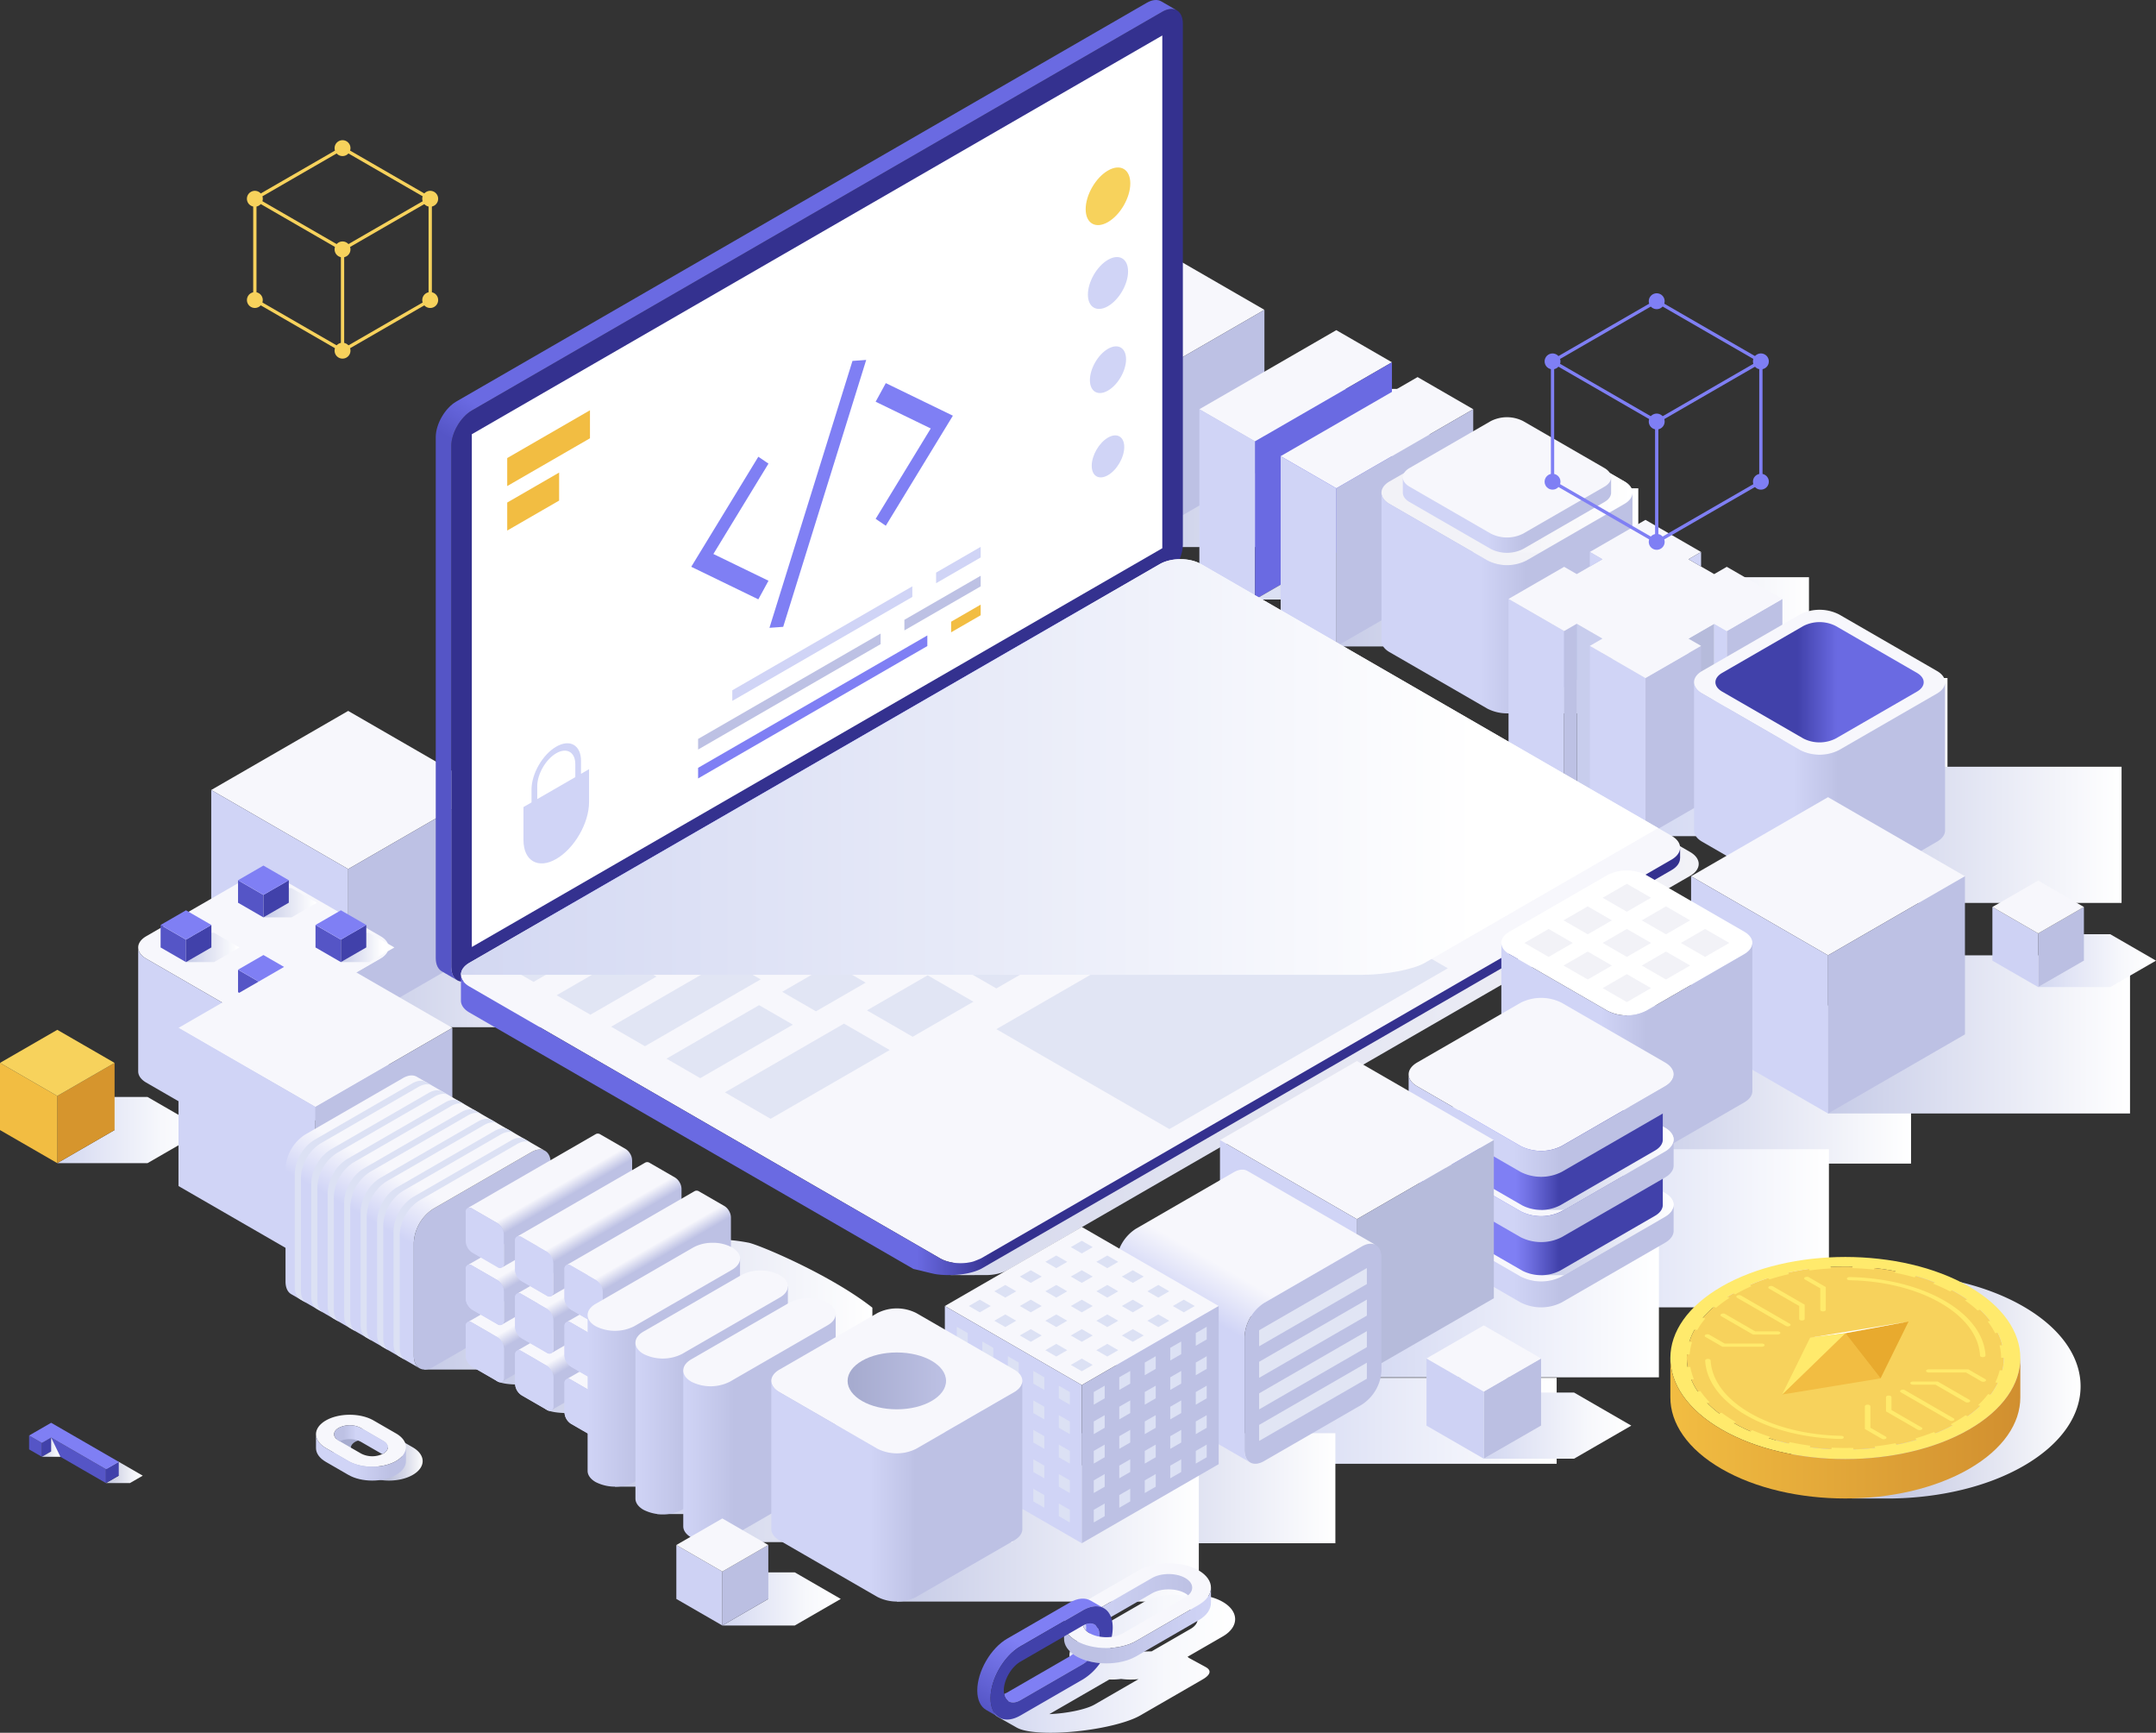 <svg xmlns="http://www.w3.org/2000/svg" xmlns:xlink="http://www.w3.org/1999/xlink" viewBox="0 0 1308.755 1051.565"><rect x="0" y="0" width="1308.755" height="1051.565" fill="#333333" stroke="none"/><defs><linearGradient id="k" x1="823.037" x2="877.655" y1="882.765" y2="882.765" gradientTransform="matrix(-1 0 0 1 1079.59 0)" gradientUnits="userSpaceOnUse"><stop offset="0" stop-color="#fff"></stop><stop offset=".058" stop-color="#f1f2f7"></stop><stop offset=".199" stop-color="#d6d8e8"></stop><stop offset=".351" stop-color="#c0c4dd"></stop><stop offset=".519" stop-color="#b1b5d4"></stop><stop offset=".713" stop-color="#a8add0"></stop><stop offset="1" stop-color="#a5aace"></stop></linearGradient><linearGradient id="l" x1="844.158" x2="876.773" y1="873.706" y2="873.706" gradientTransform="matrix(-1 0 0 1 1079.59 0)" gradientUnits="userSpaceOnUse"><stop offset=".595" stop-color="#d0d4f6"></stop><stop offset=".623" stop-color="#cdd1f3"></stop><stop offset=".821" stop-color="#bdc1e4"></stop></linearGradient><linearGradient id="m" x1="833.155" x2="887.771" y1="884.478" y2="884.478" gradientTransform="matrix(-1 0 0 1 1079.59 0)" gradientUnits="userSpaceOnUse"><stop offset=".179" stop-color="#bdc1e4"></stop><stop offset=".511" stop-color="#cdd1f3"></stop><stop offset=".558" stop-color="#d0d4f6"></stop></linearGradient><linearGradient id="n" x1="61.56" x2="90.696" y1="893.593" y2="893.593" gradientTransform="translate(-4.043)" gradientUnits="userSpaceOnUse"><stop offset="0" stop-color="#a5aace"></stop><stop offset=".408" stop-color="#d0d3e5"></stop><stop offset=".792" stop-color="#f2f3f8"></stop><stop offset="1" stop-color="#fff"></stop></linearGradient><linearGradient id="o" x1="25.431" x2="36.667" y1="878.263" y2="878.263" gradientUnits="userSpaceOnUse"><stop offset="0" stop-color="#c6cbe7"></stop><stop offset=".146" stop-color="#d0d4eb"></stop><stop offset=".7" stop-color="#f2f3fa"></stop><stop offset="1" stop-color="#fff"></stop></linearGradient><linearGradient id="a" x1="1098.101" x2="914.778" y1="391.598" y2="391.598" gradientUnits="userSpaceOnUse"><stop offset="0" stop-color="#fff"></stop><stop offset="1" stop-color="#c6cbe7"></stop></linearGradient><linearGradient id="p" x1="994.499" x2="811.173" y1="344.323" y2="344.323" xlink:href="#a"></linearGradient><linearGradient id="q" x1="394.677" x2="211.351" y1="575.404" y2="575.404" xlink:href="#a"></linearGradient><linearGradient id="r" x1="867.747" x2="684.421" y1="284.007" y2="284.007" xlink:href="#a"></linearGradient><linearGradient id="s" x1="914.778" x2="990.966" y1="310.903" y2="310.903" gradientUnits="userSpaceOnUse"><stop offset="0" stop-color="#f2f2f7"></stop><stop offset="1" stop-color="#fff"></stop></linearGradient><linearGradient id="t" x1="851.563" x2="977.989" y1="312.596" y2="312.596" gradientUnits="userSpaceOnUse"><stop offset=".41" stop-color="#d0d4f6"></stop><stop offset=".584" stop-color="#bdc1e4"></stop></linearGradient><linearGradient id="b" x1="838.587" x2="990.966" y1="365.959" y2="365.959" gradientUnits="userSpaceOnUse"><stop offset=".396" stop-color="#d0d4f6"></stop><stop offset=".552" stop-color="#c0c4e7"></stop><stop offset=".574" stop-color="#bdc1e4"></stop></linearGradient><linearGradient id="u" x1="83.889" x2="235.95" y1="634.534" y2="634.534" xlink:href="#b"></linearGradient><linearGradient id="c" x1="112.901" x2="145.361" y1="574.987" y2="574.987" gradientUnits="userSpaceOnUse"><stop offset="0" stop-color="#c6cbe7"></stop><stop offset=".969" stop-color="#fff"></stop></linearGradient><linearGradient id="v" x1="159.908" x2="192.368" y1="547.844" y2="547.844" xlink:href="#c"></linearGradient><linearGradient id="w" x1="206.929" x2="239.395" y1="574.987" y2="574.987" gradientUnits="userSpaceOnUse"><stop offset="0" stop-color="#c6cbe7"></stop><stop offset=".77" stop-color="#fff"></stop></linearGradient><linearGradient id="x" x1="159.908" x2="192.368" y1="602.123" y2="602.123" xlink:href="#c"></linearGradient><linearGradient id="e" x1="1182.175" x2="998.845" y1="459.457" y2="459.457" gradientUnits="userSpaceOnUse"><stop offset="0" stop-color="#fff"></stop><stop offset="1" stop-color="#d3d8f2"></stop></linearGradient><linearGradient id="y" x1="1287.852" x2="1104.526" y1="506.641" y2="506.641" xlink:href="#a"></linearGradient><linearGradient id="z" x1="1041.313" x2="1167.739" y1="414.042" y2="414.042" gradientUnits="userSpaceOnUse"><stop offset=".393" stop-color="#4141aa"></stop><stop offset=".584" stop-color="#6a6ae2"></stop></linearGradient><linearGradient id="A" x1="1028.335" x2="1180.714" y1="481" y2="481" xlink:href="#b"></linearGradient><linearGradient id="j" x1="34.777" x2="124.336" y1="685.805" y2="685.805" gradientUnits="userSpaceOnUse"><stop offset="0" stop-color="#d1d6f0"></stop><stop offset=".26" stop-color="#e1e4f5"></stop><stop offset=".711" stop-color="#f7f8fc"></stop><stop offset="1" stop-color="#fff"></stop></linearGradient><linearGradient id="B" x1="295.695" x2="1031.174" y1="561.51" y2="561.51" gradientUnits="userSpaceOnUse"><stop offset="0" stop-color="#c6cbe7"></stop><stop offset="1" stop-color="#f2f2f7"></stop></linearGradient><linearGradient id="C" x1="27.564" x2="391.653" y1="-59.593" y2="571.027" gradientTransform="matrix(-1 0 0 1 627.846 0)" gradientUnits="userSpaceOnUse"><stop offset=".576" stop-color="#6a6ae2"></stop><stop offset=".612" stop-color="#5555c6"></stop></linearGradient><linearGradient id="D" x1="-392.032" x2="348.049" y1="644.266" y2="644.266" gradientTransform="matrix(-1 0 0 1 627.846 0)" gradientUnits="userSpaceOnUse"><stop offset=".564" stop-color="#34318f"></stop><stop offset=".626" stop-color="#6a6ae2"></stop></linearGradient><linearGradient id="E" x1="279.795" x2="1006.563" y1="465.456" y2="465.456" gradientUnits="userSpaceOnUse"><stop offset="0" stop-color="#d3d8f2"></stop><stop offset=".423" stop-color="#e7eaf8"></stop><stop offset=".848" stop-color="#fff"></stop></linearGradient><linearGradient id="d" x1="300.543" x2="529.558" y1="813.506" y2="813.506" gradientUnits="userSpaceOnUse"><stop offset="0" stop-color="#c6cbe7"></stop><stop offset="1" stop-color="#fff"></stop></linearGradient><linearGradient id="F" x1="-798.378" x2="-953.899" y1="658.177" y2="658.177" gradientTransform="matrix(1.109 0 0 -1 2045.698 1316.354)" xlink:href="#d"></linearGradient><linearGradient id="G" x1="1110.206" x2="935.513" y1="745.412" y2="745.412" xlink:href="#e"></linearGradient><linearGradient id="H" x1="1007.007" x2="823.681" y1="787.881" y2="787.881" xlink:href="#e"></linearGradient><linearGradient id="I" x1="944.936" x2="761.61" y1="862.245" y2="862.245" xlink:href="#e"></linearGradient><linearGradient id="J" x1="810.614" x2="656.669" y1="903.167" y2="903.167" xlink:href="#a"></linearGradient><linearGradient id="K" x1="727.726" x2="544.403" y1="930.628" y2="930.628" xlink:href="#a"></linearGradient><linearGradient id="L" x1="440.851" x2="257.528" y1="789.826" y2="789.826" xlink:href="#a"></linearGradient><linearGradient id="M" x1="614.683" x2="373.294" y1="877.726" y2="877.726" xlink:href="#a"></linearGradient><linearGradient id="N" x1="1292.985" x2="1109.661" y1="627.754" y2="627.754" xlink:href="#a"></linearGradient><linearGradient id="O" x1="911.352" x2="1063.727" y1="639.205" y2="639.205" xlink:href="#b"></linearGradient><linearGradient id="P" x1="935.513" x2="1015.94" y1="729.343" y2="729.343" xlink:href="#d"></linearGradient><linearGradient id="f" x1="861.659" x2="1009.364" y1="731.243" y2="731.243" gradientUnits="userSpaceOnUse"><stop offset=".396" stop-color="#7f7ff4"></stop><stop offset=".445" stop-color="#7171e4"></stop><stop offset=".542" stop-color="#4e4eb9"></stop><stop offset=".574" stop-color="#4141aa"></stop></linearGradient><linearGradient id="Q" x1="855.085" x2="1015.94" y1="762.32" y2="762.32" xlink:href="#b"></linearGradient><linearGradient id="R" x1="935.513" x2="1015.94" y1="689.737" y2="689.737" xlink:href="#d"></linearGradient><linearGradient id="S" x1="861.659" x2="1009.364" y1="691.635" y2="691.635" xlink:href="#f"></linearGradient><linearGradient id="T" x1="855.085" x2="1015.94" y1="722.709" y2="722.709" xlink:href="#b"></linearGradient><linearGradient id="U" x1="855.085" x2="1015.94" y1="683.106" y2="683.106" xlink:href="#b"></linearGradient><linearGradient id="i" x1="-1206.95" x2="-1130.76" y1="796.889" y2="664.924" gradientTransform="translate(1403.629)" gradientUnits="userSpaceOnUse"><stop offset=".414" stop-color="#d0d4f6"></stop><stop offset=".62" stop-color="#f7f7fc"></stop></linearGradient><linearGradient id="g" x1="327.997" x2="348.831" y1="776.941" y2="813.027" gradientUnits="userSpaceOnUse"><stop offset=".38" stop-color="#f7f7fc"></stop><stop offset=".586" stop-color="#bdc1e4"></stop></linearGradient><linearGradient id="V" x1="327.997" x2="348.831" y1="742.315" y2="778.401" xlink:href="#g"></linearGradient><linearGradient id="W" x1="357.986" x2="378.821" y1="794.257" y2="830.344" xlink:href="#g"></linearGradient><linearGradient id="X" x1="387.974" x2="408.809" y1="811.571" y2="847.659" xlink:href="#g"></linearGradient><linearGradient id="Y" x1="357.986" x2="378.82" y1="759.629" y2="795.715" xlink:href="#g"></linearGradient><linearGradient id="Z" x1="387.975" x2="408.809" y1="776.942" y2="813.028" xlink:href="#g"></linearGradient><linearGradient id="aa" x1="327.998" x2="348.832" y1="707.685" y2="743.771" xlink:href="#g"></linearGradient><linearGradient id="ab" x1="357.987" x2="378.821" y1="725.001" y2="761.087" xlink:href="#g"></linearGradient><linearGradient id="ac" x1="387.974" x2="408.808" y1="742.314" y2="778.4" xlink:href="#g"></linearGradient><linearGradient id="h" x1="356.694" x2="449.231" y1="833.013" y2="833.013" gradientUnits="userSpaceOnUse"><stop offset="0" stop-color="#d0d4f6"></stop><stop offset=".29" stop-color="#c0c4e7"></stop><stop offset=".331" stop-color="#bdc1e4"></stop></linearGradient><linearGradient id="ad" x1="385.729" x2="478.265" y1="849.837" y2="849.837" xlink:href="#h"></linearGradient><linearGradient id="ae" x1="414.763" x2="507.296" y1="866.665" y2="866.665" xlink:href="#h"></linearGradient><linearGradient id="af" x1="-2552.99" x2="-2476.802" y1="854.06" y2="722.098" gradientTransform="translate(3253.934)" xlink:href="#i"></linearGradient><linearGradient id="ag" x1="468.21" x2="620.591" y1="904.989" y2="904.989" xlink:href="#b"></linearGradient><linearGradient id="ah" x1="514.518" x2="574.287" y1="838.029" y2="838.029" gradientUnits="userSpaceOnUse"><stop offset="0" stop-color="#a5aace"></stop><stop offset="1" stop-color="#bdc1e4"></stop></linearGradient><linearGradient id="ai" x1="900.69" x2="990.251" y1="865.178" y2="865.178" xlink:href="#j"></linearGradient><linearGradient id="aj" x1="438.474" x2="510.368" y1="970.352" y2="970.352" xlink:href="#j"></linearGradient><linearGradient id="ak" x1="1237.222" x2="1308.755" y1="582.995" y2="582.995" xlink:href="#j"></linearGradient><linearGradient id="al" x1="1063.167" x2="1262.979" y1="841.14" y2="841.14" gradientUnits="userSpaceOnUse"><stop offset=".453" stop-color="#c6cae3"></stop><stop offset="1" stop-color="#fff"></stop></linearGradient><linearGradient id="am" x1="1013.954" x2="1226.393" y1="866.702" y2="866.702" gradientUnits="userSpaceOnUse"><stop offset="0" stop-color="#f2bd42"></stop><stop offset="1" stop-color="#d18f2f"></stop></linearGradient><linearGradient id="an" x1="603.532" x2="749.759" y1="1009.687" y2="1009.687" xlink:href="#j"></linearGradient><linearGradient id="ao" x1="210.437" x2="276.855" y1="972.623" y2="972.623" gradientTransform="matrix(-1 0 0 1 934.143 0)" gradientUnits="userSpaceOnUse"><stop offset="0" stop-color="#bdc1e4"></stop><stop offset="1" stop-color="#d0d4f6"></stop></linearGradient><linearGradient id="ap" x1="199.054" x2="288.241" y1="986.518" y2="986.518" gradientTransform="matrix(-1 0 0 1 934.143 0)" gradientUnits="userSpaceOnUse"><stop offset="0" stop-color="#d0d4f6"></stop><stop offset=".771" stop-color="#bdc1e4"></stop></linearGradient><linearGradient id="aq" x1="284.19" x2="328.781" y1="964.373" y2="1041.607" gradientTransform="matrix(-1 0 0 1 934.143 0)" gradientUnits="userSpaceOnUse"><stop offset=".492" stop-color="#7f7ff4"></stop><stop offset="1" stop-color="#5555c6"></stop></linearGradient></defs><g style="isolation:isolate"><path d="m221.6 895.072-13.675-7.892c-7.987-4.612-7.987-12.113 0-16.723 7.986-4.611 20.98-4.611 28.965 0l13.673 7.893c7.987 4.611 7.987 12.111 0 16.722s-20.978 4.612-28.962 0Zm-5.892-12.386 13.674 7.894a14.832 14.832 0 0 0 13.4 0c3.695-2.135 3.695-5.603 0-7.738l-13.674-7.893a14.832 14.832 0 0 0-13.4 0c-3.695 2.135-3.695 5.606 0 7.737Z" style="mix-blend-mode:multiply" fill="url(#k)"></path><path fill="#f7f7fc" d="m211.477 886.662-13.671-7.892c-7.986-4.612-7.986-12.114 0-16.723 7.986-4.61 20.978-4.611 28.964 0l13.672 7.893c7.987 4.611 7.987 12.111 0 16.722-7.984 4.612-20.978 4.612-28.965 0Zm-5.89-12.385 13.674 7.893a14.816 14.816 0 0 0 13.398 0c3.697-2.135 3.697-5.603 0-7.738l-13.672-7.893a14.832 14.832 0 0 0-13.4 0c-3.694 2.133-3.694 5.604 0 7.738Z"></path><path fill="url(#l)" d="M205.587 866.54a14.832 14.832 0 0 1 13.4 0l13.672 7.892c3.697 2.135 3.697 5.603 0 7.738-.199.115-.428.2-.639.303l-13.033-7.524a14.923 14.923 0 0 0-12.758-.3l-.642-.372c-3.694-2.134-3.694-5.605 0-7.738Z"></path><path fill="url(#m)" d="m197.806 878.77 13.671 7.892c7.987 4.612 20.981 4.612 28.965 0 3.95-2.279 5.938-5.267 5.98-8.26l.013 8.182-.014-.01c.062 3.075-1.924 6.159-5.979 8.498-7.984 4.612-20.978 4.612-28.965 0l-13.671-7.892c-3.979-2.297-5.973-5.313-5.987-8.328v-8.428c.004 3.021 2 6.043 5.987 8.346Z"></path><path style="mix-blend-mode:multiply" fill="url(#n)" d="M72.085 887.141H57.517l14.568 8.41-7.783 4.494h14.566l7.785-4.494-14.568-8.41z"></path><path fill="#5555c6" d="m31.05 880.846 33.252 19.199v-8.41L31.05 872.436v8.41z"></path><path fill="#4141aa" d="m64.302 900.045 7.783-4.494v-8.41l-7.783 4.494v8.41zM25.431 884.09l5.619-3.244v-8.41l-5.619 3.244v8.41z"></path><path fill="#5555c6" d="m17.649 879.598 7.782 4.492v-8.41l-7.782-4.492v8.41z"></path><path fill="#7f7ff4" d="m72.085 887.141-33.252-19.199-7.781-4.493-7.784 4.493-5.619 3.246 7.782 4.492 5.619-3.244 33.252 19.199 7.783-4.494z"></path><path style="mix-blend-mode:multiply" fill="url(#o)" d="M25.431 884.09h11.236l-5.617-11.654v8.41l-5.619 3.244z"></path><g data-name="Back big blocks"><path style="mix-blend-mode:multiply" fill="url(#a)" d="M914.778 350.277H1098.1v82.642H914.778z"></path><path style="mix-blend-mode:multiply" fill="url(#p)" d="M811.173 296.336h183.326v95.975H811.173z"></path><path style="mix-blend-mode:multiply" fill="url(#q)" d="M211.351 527.416h183.326v95.975H211.351z"></path><path style="mix-blend-mode:multiply" fill="url(#r)" d="M684.421 236.02h183.326v95.975H684.421z"></path><path fill="#f7f7fc" d="M684.421 236.017 601.3 188.025l83.121-47.986 83.117 47.986-83.117 47.992z"></path><path fill="#d0d4f6" d="m684.421 331.994-83.121-47.99v-95.979l83.121 47.992v95.977z"></path><path fill="#bdc1e4" d="m684.421 331.994 83.119-47.99v-95.979l-83.119 47.992v95.977z"></path><path fill="#f7f7fc" d="m761.833 267.847-33.779-19.503 83.119-47.989 33.779 19.502-83.119 47.99z"></path><path fill="#d0d4f6" d="m761.833 363.824-33.779-19.503v-95.977l33.779 19.503v95.977z"></path><path fill="#6a6ae2" d="m761.833 363.824 83.121-47.99v-95.977l-83.121 47.99v95.977z"></path><path fill="#f7f7fc" d="m811.173 296.334-33.778-19.503 83.12-47.99 33.779 19.503-83.121 47.99z"></path><path fill="#d0d4f6" d="m811.173 392.311-33.778-19.502v-95.978l33.778 19.503v95.977z"></path><path fill="#bdc1e4" d="m811.173 392.311 83.123-47.99v-95.977l-83.123 47.99v95.977z"></path><path fill="#dce1f4" d="M761.833 363.824h15.562v-8.984l-15.562 8.984z"></path><path fill="#f2f2f7" d="m902.946 340.16-59.457-34.328c-3.27-1.887-4.902-4.36-4.902-6.834 0-2.471 1.633-4.942 4.902-6.83l59.457-34.326a26.152 26.152 0 0 1 23.662 0l59.457 34.326c3.266 1.888 4.9 4.359 4.9 6.834 0 2.47-1.634 4.943-4.9 6.83l-59.457 34.328a26.152 26.152 0 0 1-23.662 0Z"></path><path d="m934.686 335.496 51.38-29.664c3.265-1.887 4.9-4.36 4.9-6.83 0-2.475-1.635-4.946-4.9-6.834l-10.147-5.857-61.14 49.185Z" style="mix-blend-mode:multiply" fill="url(#s)"></path><path fill="#f7f7fc" d="m904.962 323.848-49.332-28.482c-2.711-1.566-4.067-3.618-4.067-5.67 0-2.05 1.356-4.1 4.067-5.667l49.332-28.479a21.692 21.692 0 0 1 19.63 0l49.333 28.48c2.709 1.566 4.064 3.616 4.064 5.67 0 2.048-1.355 4.1-4.064 5.666l-49.332 28.482a21.71 21.71 0 0 1-19.631 0Z"></path><path fill="url(#t)" d="m973.925 295.366-49.332 28.482a21.71 21.71 0 0 1-19.631 0l-49.332-28.482c-2.711-1.566-4.067-3.618-4.067-5.67v9.302c0 2.054 1.356 4.104 4.067 5.67l49.332 28.483a21.71 21.71 0 0 0 19.63 0l49.333-28.483c2.709-1.566 4.064-3.616 4.064-5.666V289.7c0 2.048-1.355 4.1-4.064 5.666Z"></path><path fill="url(#b)" d="m986.065 305.832-59.457 34.328a26.152 26.152 0 0 1-23.662 0l-59.457-34.328c-3.27-1.887-4.902-4.36-4.902-6.834v89.936c0 2.474 1.633 4.943 4.902 6.83l59.457 34.327a26.162 26.162 0 0 0 23.662 0l59.457-34.326c3.266-1.888 4.9-4.356 4.9-6.831v-89.936c0 2.475-1.634 4.947-4.9 6.834Z"></path><path fill="#f7f7fc" d="m211.351 527.414-83.122-47.992 83.122-47.985 83.117 47.985-83.117 47.992z"></path><path fill="#d0d4f6" d="m211.351 623.391-83.122-47.989v-95.98l83.122 47.992v95.977z"></path><path fill="#bdc1e4" d="m211.351 623.391 83.121-47.989v-95.98l-83.121 47.992v95.977z"></path><path fill="#f7f7fc" d="M148.112 616.06 88.78 581.806c-3.263-1.88-4.891-4.348-4.891-6.82 0-2.463 1.628-4.934 4.891-6.817l59.332-34.254a26.08 26.08 0 0 1 23.616 0l59.333 34.254c3.262 1.883 4.89 4.354 4.89 6.817 0 2.472-1.628 4.94-4.89 6.82l-59.333 34.256a26.097 26.097 0 0 1-23.616 0Z"></path><path fill="url(#u)" d="m231.061 581.805-59.333 34.256a26.097 26.097 0 0 1-23.616 0L88.78 581.805c-3.263-1.88-4.891-4.348-4.891-6.82v75.205c0 2.468 1.628 4.935 4.891 6.816l59.332 34.26a26.145 26.145 0 0 0 23.616 0l59.333-34.26c3.262-1.88 4.89-4.348 4.89-6.816v-75.205c0 2.472-1.628 4.94-4.89 6.82Z"></path><path style="mix-blend-mode:multiply" fill="url(#c)" d="M145.359 574.985h.002-.006l-15.398-8.895h-17.056l15.412 8.895-15.412 8.898h17.056l15.398-8.891h.006l-.002-.007z"></path><path fill="#5555c6" d="m97.49 561.36 15.415 8.9-.004 13.623-15.411-8.891V561.36z"></path><path fill="#4141aa" d="m112.901 570.233 15.415-8.897-.007 13.649-15.408 8.898v-13.65z"></path><path fill="#7f7ff4" d="m112.901 552.44 15.415 8.896-15.415 8.897-15.411-8.897 15.411-8.896z"></path><path style="mix-blend-mode:multiply" fill="url(#v)" d="m192.366 547.842.002-.002h-.006l-15.399-8.893h-17.055l15.408 8.893v.004l-15.408 8.896h17.055l15.399-8.896h.006l-.002-.002z"></path><path fill="#5555c6" d="m144.498 534.215 15.414 8.896-.004 13.629-15.41-8.896v-13.629z"></path><path fill="#4141aa" d="m159.908 543.086 15.417-8.893-.011 13.649-15.406 8.898v-13.654z"></path><path fill="#7f7ff4" d="m159.908 525.295 15.417 8.898-15.417 8.893-15.41-8.893 15.41-8.898z"></path><path style="mix-blend-mode:multiply" fill="url(#w)" d="M239.392 574.985h.003-.007l-15.405-8.895h-17.054l15.414 8.895-15.414 8.898h17.054l15.405-8.891h.007l-.003-.007z"></path><path fill="#5555c6" d="m191.522 561.36 15.414 8.9-.007 13.623-15.407-8.891V561.36z"></path><path fill="#4141aa" d="m206.929 570.233 15.418-8.897-.006 13.649-15.412 8.898v-13.65z"></path><path fill="#7f7ff4" d="m206.929 552.44 15.418 8.896-15.418 8.897-15.407-8.897 15.407-8.896z"></path><path style="mix-blend-mode:multiply" fill="url(#x)" d="m192.366 602.125.002-.004h-.006l-15.399-8.896h-17.055l15.408 8.896v.004l-15.408 8.897h17.055l15.399-8.897h.006-.002z"></path><path fill="#5555c6" d="m144.498 588.496 15.414 8.899-.004 13.627-15.41-8.897v-13.629z"></path><path fill="#4141aa" d="m159.908 597.369 15.417-8.894-.011 13.65-15.406 8.897v-13.653z"></path><path fill="#7f7ff4" d="m159.908 579.578 15.417 8.897-15.417 8.894-15.41-8.894 15.41-8.897z"></path><path style="mix-blend-mode:darken" fill="url(#e)" d="M998.845 411.469h183.33v95.977h-183.33z"></path><path style="mix-blend-mode:multiply" fill="#dce1f4" d="M949.485 478.945h15.291l-7.642-4.414-7.649 4.414z"></path><path fill="#b6bbdb" d="m1040.56 378.552-15.6 9.008v95.981l15.6-9.01v-95.979z"></path><path fill="#bdc1e4" d="m998.845 507.445 33.763-19.492v-95.98l-33.763 19.493Zm49.361-124.476v95.976l33.762-19.49v-95.978Z"></path><path fill="#d0d4f6" d="m1048.206 382.965-7.646-4.413v95.979l7.646 4.414v-95.98z"></path><path fill="#c8cded" d="m957.134 378.552 15.599 9.008v95.981l-15.599-9.01v-95.979z"></path><path fill="#d0d4f6" d="m998.845 411.466-33.76-19.492v95.98l33.76 19.491Zm-83.12-47.99v95.98l33.76 19.49v-95.977Z"></path><path fill="#bdc1e4" d="m949.485 382.965 7.649-4.413v95.979l-7.649 4.414v-95.98z"></path><path fill="#f7f7fc" d="m1081.966 363.477-33.76-19.491v.006l-7.646 4.414-15.6-9.008 7.648-4.413h.004l-33.767-19.495-33.764 19.495h.004l7.648 4.413-15.599 9.008-7.649-4.414v-.006l-33.758 19.491 33.758 19.492v-.004l7.649-4.413 15.599 9.008-7.648 4.414 33.76 19.492 33.763-19.492-7.648-4.414 15.6-9.008 7.646 4.413v.004l33.76-19.492z"></path><path fill="#d0d4f6" d="M1032.608 334.985v8.829l-7.648-4.416 7.648-4.413zM965.081 334.985v8.833l7.652-4.42-7.652-4.413z"></path><path style="mix-blend-mode:multiply" fill="url(#y)" d="M1104.526 465.32h183.326v82.641h-183.326z"></path><path fill="#f7f7fc" d="m1092.694 455.201-59.455-34.328c-3.27-1.888-4.904-4.36-4.904-6.834 0-2.471 1.635-4.942 4.904-6.829l59.455-34.327a26.156 26.156 0 0 1 23.664 0l59.457 34.327c3.266 1.887 4.899 4.358 4.899 6.833 0 2.47-1.633 4.942-4.899 6.83l-59.457 34.328a26.166 26.166 0 0 1-23.664 0Z"></path><path fill="url(#z)" d="m1094.71 448.192-49.328-28.483c-2.713-1.566-4.069-3.617-4.069-5.67 0-2.05 1.356-4.1 4.069-5.666l49.328-28.48a21.697 21.697 0 0 1 19.633 0l49.33 28.48c2.71 1.567 4.066 3.616 4.066 5.67 0 2.05-1.355 4.1-4.066 5.666l-49.33 28.483a21.714 21.714 0 0 1-19.633 0Z"></path><path fill="url(#A)" d="m1175.815 420.873-59.457 34.328a26.166 26.166 0 0 1-23.664 0l-59.455-34.328c-3.27-1.888-4.904-4.36-4.904-6.834v89.934c0 2.474 1.635 4.943 4.904 6.832l59.455 34.326a26.15 26.15 0 0 0 23.664 0l59.457-34.326c3.266-1.889 4.899-4.358 4.899-6.832v-89.934c0 2.474-1.633 4.947-4.899 6.834Z"></path></g><g data-name="Little back block"><path style="mix-blend-mode:multiply" fill="url(#j)" d="M89.565 665.727H34.777l34.776 20.08-34.776 20.076h54.788l34.771-20.076-34.771-20.08z"></path><path fill="#d6952d" d="m34.777 705.883 34.776-20.076v-40.766l-34.776 20.07v40.772z"></path><path fill="#f2bd42" d="M34.777 705.883 0 685.807v-40.766l34.777 20.07v40.772z"></path><path fill="#f7d25c" d="M34.777 665.111 0 645.041l34.777-20.072 34.776 20.072-34.776 20.07z"></path></g><g><path d="M1026.026 517.098 740.331 352.153c-6.86-3.962-18.088-3.962-24.953 0L300.84 591.485c-6.862 3.958-6.862 10.443 0 14.402l285.922 165.058-9.703 2.858s18.414.08 22.292 0c3.881-.078 8.788-1.03 12.137-2.967l414.537-239.33c6.864-3.963 6.864-10.445 0-14.408Z" style="mix-blend-mode:multiply" fill="url(#B)"></path><path fill="#34318f" d="M273.93 586.871c0 7.93 5.612 11.168 12.475 7.205l419.145-241.99c6.865-3.965 12.478-13.69 12.478-21.613V14.33c0-7.924-5.613-11.168-12.478-7.205L286.405 249.118c-6.863 3.962-12.474 13.688-12.474 21.613Z"></path><path fill="url(#C)" d="M276.985 243.68 696.132 1.688c3.476-2.006 6.625-2.16 8.894-.8V.88l8.969 5.2-.025.001c-2.225-1.075-5.174-.829-8.42 1.043L286.405 249.118c-6.863 3.962-12.474 13.688-12.474 21.613v316.14c0 3.936 1.382 6.711 3.615 8.031l-8.963-5.195.031-.004c-2.512-1.191-4.105-4.06-4.105-8.267V265.292c0-7.926 5.617-17.65 12.476-21.612Z"></path><path fill="#fff" d="M286.405 574.709 705.55 332.716V21.533L286.405 263.526v311.183z"></path><path fill="#f7f7fc" d="M570.63 763.652c6.863 3.963 18.092 3.963 24.955 0l419.148-241.994c6.86-3.963 6.86-10.447 0-14.412L729.036 342.304c-6.861-3.96-18.09-3.96-24.953 0L284.938 584.3c-6.865 3.959-6.865 10.44 0 14.402Z"></path><path fill="#e1e5f4" d="m703.643 376.624 20.499-11.835-10.252-5.919-20.497 11.836 10.25 5.918zM669.12 396.557l20.502-11.836-10.254-5.916-20.496 11.832 10.248 5.92zM634.599 416.485l20.494-11.834-10.246-5.916-20.5 11.836 10.252 5.914zM600.073 436.42l20.496-11.833-10.252-5.921-20.492 11.84 10.248 5.914zM565.552 456.352l20.496-11.834-10.25-5.913-20.498 11.83 10.252 5.917zM531.024 476.285l20.494-11.834-10.244-5.918-20.502 11.834 10.252 5.918zM496.501 496.221l20.498-11.838-10.252-5.916-20.496 11.832 10.25 5.922zM461.977 516.151l20.499-11.833-10.252-5.919-20.498 11.834 10.251 5.918zM427.452 536.08l20.498-11.832-10.248-5.922-20.502 11.838 10.252 5.916zM392.929 556.012l20.5-11.832-10.252-5.918-20.494 11.834 10.246 5.916zM358.403 575.949l20.5-11.839-10.252-5.915-20.5 11.836 10.252 5.918zM323.88 595.881l20.5-11.838-10.25-5.916-20.5 11.836 10.25 5.918zM721.815 405.995l36.848-21.274-20.49-11.833-36.858 21.275 20.5 11.832zM740.878 433.2l50.879-29.374-20.498-11.836-50.881 29.375 20.5 11.835zM761.376 461.227l64.902-37.467-20.494-11.835-64.904 37.473 20.496 11.829zM831.206 469.154l36.854-21.275-27.752-16.024-36.856 21.278 27.754 16.021zM780.327 498.529l36.854-21.277-27.752-16.025-36.854 21.281 27.752 16.021zM729.446 527.904l36.852-21.277-27.752-16.021-36.848 21.277 27.748 16.021zM554.02 629.192l36.856-21.286-27.754-16.017-36.857 21.277 27.755 16.026zM467.794 678.971l72.285-41.735-27.752-16.023-72.285 41.732 27.752 16.026zM604.815 599.861l110.606-63.855-27.752-16.025L577.06 583.84l27.755 16.021zM677.626 431.509l30.16-17.411-20.492-11.836-30.164 17.412 20.496 11.835zM696.692 458.709l30.162-17.41-20.5-11.839-30.162 17.411 20.5 11.838zM716.245 486.195l30.158-17.41-20.496-11.84-30.158 17.416 20.496 11.834zM672.061 511.707l30.159-17.412-20.494-11.838-30.165 17.412 20.5 11.838zM627.878 537.213l30.16-17.412-20.498-11.832-30.16 17.41 20.498 11.834zM583.69 562.727l30.159-17.412-20.497-11.836-30.156 17.412 20.494 11.836zM539.507 588.236l30.16-17.412-20.5-11.839-30.158 17.419 20.498 11.832zM495.321 613.746l30.16-17.41-20.498-11.842-30.158 17.416 20.496 11.836zM425.071 654.307l56.227-32.461-20.498-11.838-56.225 32.463 20.496 11.836zM652.507 484.219l30.16-17.41-20.5-11.832-30.158 17.41 20.498 11.832zM608.323 509.733l30.16-17.416-20.502-11.832-30.16 17.408 20.502 11.84zM564.138 535.238l30.164-17.408-20.504-11.838-30.16 17.416 20.5 11.83zM519.952 560.748l30.16-17.412-20.5-11.834-30.158 17.412 20.498 11.834zM475.767 586.262l30.162-17.416-20.502-11.83-30.16 17.412 20.5 11.834zM391.493 634.918l70.25-40.56-20.5-11.834-70.252 40.558 20.502 11.836zM633.442 457.016l30.16-17.412-20.498-11.831-30.16 17.414 20.498 11.829zM589.259 482.526l30.158-17.411-20.496-11.834-30.16 17.411 20.498 11.834zM545.073 508.035l30.158-17.41-20.498-11.83-30.156 17.41 20.496 11.83zM500.892 533.551l30.16-17.42-20.5-11.83-30.159 17.416 20.499 11.834zM456.702 559.061l30.162-17.416-20.496-11.832-30.16 17.412 20.494 11.836zM412.52 584.567l30.159-17.413-20.498-11.832-30.159 17.413 20.498 11.832zM358.403 615.811l40.088-23.145-20.496-11.834-40.088 23.147 20.496 11.832z"></path><path fill="#7f7ff4" d="m338.851 564.66 331.216-191.231-9.951-5.742-331.217 191.227 9.952 5.746z"></path><path fill="#e1e5f4" d="m604.821 624.57 169.016-97.582 105.025 60.639-169.015 97.582-105.026-60.639z"></path><path fill="url(#D)" d="m284.938 598.703 285.692 164.95c5.451 3.146 13.644 3.785 20.23 1.931.051-.012 4.1-1.568 4.725-1.932l419.148-241.994c.477-.279.912-.568 1.323-.865a.769.769 0 0 0 .066-.05c.11-.08.203-.167.309-.249.242-.19.476-.383.691-.58.11-.101.213-.203.318-.304a9.168 9.168 0 0 0 .717-.784c.03-.037.06-.066.088-.1a.53.53 0 0 0 .047-.062 8.227 8.227 0 0 0 .65-.965 6.505 6.505 0 0 0 .912-2.994h.024v6.037h-.047c.037 2.64-1.637 5.278-5.098 7.28L595.585 770.014c-10.002 4.957-24.29 3.988-28.543 3.062-4.256-.931-8.074-1.998-12.537-2.972L284.938 614.473c-3.472-2.008-5.181-4.655-5.14-7.297v-15.598c.031 2.584 1.744 5.162 5.14 7.125Z"></path><path d="M729.036 342.304c-6.861-3.96-18.09-3.96-24.953 0L284.938 584.3c-3.466 1.996-5.175 4.642-5.142 7.277h547.58c13.725 0 30.568-3.242 37.432-7.203l141.755-81.842Z" style="mix-blend-mode:multiply" fill="url(#E)"></path></g><g data-name="Shapes on screen"><path fill="#d0d4f6" d="m568.239 353.939 27.057-15.623v-6.44l-27.057 15.621v6.442zM444.53 425.361l109.272-63.089v-6.439L444.53 418.92v6.441z"></path><path fill="#bdc1e4" d="m548.989 382.583 46.307-26.733v-6.439l-46.307 26.735v6.437zM423.767 454.885l110.789-63.968v-6.438l-110.789 63.966v6.44z"></path><path fill="#f2bd42" d="m577.354 383.741 17.942-10.358v-6.439l-17.942 10.359v6.438z"></path><path fill="#7f7ff4" d="m423.767 472.418 139.154-80.341v-6.441l-139.154 80.345v6.437z"></path><path fill="#f7d25c" d="M659.036 126.947c-.002-8.638 6.065-19.141 13.545-23.462 7.479-4.317 13.543-.816 13.543 7.822 0 8.637-6.064 19.14-13.543 23.46-7.48 4.32-13.545.82-13.545-7.82Z"></path><path fill="#d0d4f6" d="M660.39 178.779c0-7.774 5.459-17.227 12.191-21.115 6.73-3.885 12.19-.734 12.19 7.04s-5.46 17.227-12.19 21.114c-6.732 3.888-12.191.737-12.191-7.04ZM661.608 230.69c0-6.996 4.914-15.504 10.973-19.002 6.057-3.498 10.97-.662 10.97 6.335 0 6.996-4.913 15.505-10.97 19.004-6.059 3.498-10.973.662-10.973-6.337ZM662.706 282.672c0-6.297 4.422-13.954 9.875-17.103 5.451-3.147 9.873-.595 9.873 5.703 0 6.296-4.422 13.953-9.873 17.102-5.453 3.148-9.875.597-9.875-5.702Z"></path><path fill="#7f7ff4" d="m467.087 381.01 8.336-.6 50.388-161.972-8.334.597Zm-6.756-103.828-40.72 66.782 40.72 19.765 6.162-11.293-33.447-16.232 33.447-54.85Zm77.377-44.676-6.162 11.29 33.445 16.234-33.445 54.848 6.162 4.175 40.719-66.781Z"></path><path fill="#f2bd42" d="m358.128 265.981-50.231 29v-17l50.231-29v17zM339.403 303.791l-31.506 18.19v-17l31.506-18.19v17z"></path><path fill="#d0d4f6" d="M352.696 469.615v-7.824c0-9.58-6.726-13.465-15.025-8.674-8.297 4.791-15.026 16.444-15.026 26.028v7.822l-4.88 2.816v20c0 12.696 8.914 17.84 19.906 11.493 10.992-6.348 19.906-21.782 19.906-34.477v-20Zm-26.578 15.348v-7.824c0-7.356 5.182-16.332 11.553-20.012 6.371-3.676 11.553-.685 11.553 6.672v7.822Z"></path></g><g><path d="M454.282 754.137a111.026 111.026 0 0 0-20.197-2.002h-118.91c-6.532 0-11.127.767-13.27 2.002-2.14 1.234-1.83 2.943 1.436 4.83v74.451c-3.266 1.887-3.576 3.594-1.436 4.828 2.143 1.24 6.738 2.004 13.27 2.004h18.158v10.483c-3.27 1.888-3.578 3.593-1.436 4.83 2.139 1.236 6.73 2 13.266 2h18.16v10.484c-3.271 1.887-3.578 3.594-1.437 4.832 2.14 1.23 6.732 1.998 13.267 1.998h118.908a111.419 111.419 0 0 0 20.202-1.998c6.422-1.238 12.027-2.945 15.295-4.832v-74.451c-25.309-19.924-68.854-38.225-75.276-39.46Z" style="mix-blend-mode:multiply" fill="url(#d)"></path><path transform="rotate(180 1073.798 658.177)" style="mix-blend-mode:multiply" fill="url(#F)" d="M987.538 610.19h172.52v95.975h-172.52z"></path><path style="mix-blend-mode:multiply" fill="url(#G)" d="M935.513 697.424h174.693v95.977H935.513z"></path><path style="mix-blend-mode:darken" fill="url(#H)" d="M823.681 739.895h183.326v95.973H823.681z"></path><path fill="url(#I)" d="M761.61 836.162h183.326v52.166H761.61z"></path><path style="mix-blend-mode:multiply" fill="url(#J)" d="M656.669 869.777h153.945v66.779H656.669z"></path><path style="mix-blend-mode:multiply" fill="url(#K)" d="M544.403 889.307h183.322v82.643H544.403z"></path><path style="mix-blend-mode:multiply" fill="url(#L)" d="M257.528 748.506H440.85v82.641H257.528z"></path><path style="mix-blend-mode:multiply" fill="url(#M)" d="M582.267 853.233v-17.036h-25.649V819.58H373.294v82.643h25.646v16.617h32.418v17.031h183.325v-82.638h-32.416z"></path><path style="mix-blend-mode:multiply" fill="url(#N)" d="M1109.661 579.766h183.324v95.977h-183.324z"></path><path fill="#f7f7fc" d="m1109.661 579.764-83.119-47.988 83.119-47.991 83.119 47.991-83.119 47.988z"></path><path fill="#d0d4f6" d="m1109.661 675.742-83.119-47.99v-95.976l83.119 47.988v95.978z"></path><path fill="#bdc1e4" d="m1109.661 675.742 83.121-47.99v-95.976l-83.121 47.988v95.978z"></path><path fill="#f7f7fc" d="m191.468 671.787-83.121-47.99 83.121-47.988 83.119 47.988-83.119 47.99z"></path><path fill="#d0d4f6" d="m191.468 767.766-83.121-47.989v-95.98l83.121 47.99v95.979z"></path><path fill="#bdc1e4" d="m191.468 767.766 83.121-47.989v-95.98l-83.121 47.99v95.979z"></path><path fill="#fff" d="m975.708 613.406-59.455-34.328c-3.266-1.885-4.9-4.355-4.9-6.832 0-2.472 1.634-4.943 4.9-6.83l59.455-34.326a26.143 26.143 0 0 1 23.662 0l59.457 34.326c3.27 1.887 4.9 4.358 4.9 6.83 0 2.477-1.63 4.947-4.9 6.832l-59.457 34.328a26.145 26.145 0 0 1-23.662 0Z"></path><path fill="url(#O)" d="m1058.827 579.078-59.457 34.328a26.129 26.129 0 0 1-23.662-.004l-59.455-34.324c-3.266-1.885-4.9-4.355-4.9-6.832v89.934c0 2.472 1.634 4.943 4.9 6.828l59.455 34.33a26.176 26.176 0 0 0 23.662 0l59.457-34.33c3.27-1.885 4.9-4.356 4.9-6.828v-89.934c0 2.477-1.63 4.947-4.9 6.832Z"></path><path fill="#f2f2f7" d="m987.538 563.766 14.691 8.48-14.691 8.485-14.689-8.485 14.689-8.48zM1011.284 577.479l14.695 8.48-14.695 8.483-14.685-8.483 14.685-8.48zM1035.034 563.766l14.692 8.48-14.692 8.485-14.691-8.485 14.691-8.48zM987.538 591.188l14.691 8.478-14.691 8.483-14.689-8.483 14.689-8.478zM963.794 550.055l14.689 8.482-14.689 8.481-14.692-8.481 14.692-8.482zM1011.284 550.055l14.695 8.482-14.695 8.481-14.685-8.481 14.685-8.482zM987.538 536.344l14.691 8.482-14.691 8.483-14.689-8.483 14.689-8.482zM940.044 563.766l14.691 8.48-14.691 8.485-14.69-8.485 14.69-8.48zM963.794 577.479l14.689 8.48-14.689 8.483-14.692-8.483 14.692-8.48z"></path><path fill="#f7f7fc" d="m923.02 774.688-62.767-36.23c-3.447-2-5.168-4.608-5.168-7.22 0-2.609 1.72-5.218 5.168-7.21l62.767-36.24a27.65 27.65 0 0 1 24.983 0l62.767 36.245c3.446 1.987 5.17 4.596 5.17 7.205 0 2.612-1.724 5.22-5.17 7.22l-62.767 36.23a27.552 27.552 0 0 1-24.983 0Z"></path><path d="m949.405 773.881 61.365-35.424c3.446-2 5.17-4.607 5.17-7.219 0-2.609-1.724-5.218-5.17-7.205l-62.767-36.246a21.328 21.328 0 0 0-5.483-2.138l-7.007-.844v89.076Z" style="mix-blend-mode:multiply" fill="url(#P)"></path><path fill="url(#f)" d="m987.768 714.897-40.789-23.553a25.387 25.387 0 0 0-22.937 0l-40.787 23.553h-21.596v16.341c0 2.395 1.59 4.797 4.752 6.622l57.631 33.28a25.37 25.37 0 0 0 22.937 0l57.633-33.28c3.166-1.825 4.752-4.227 4.752-6.622v-16.341Z"></path><path fill="url(#Q)" d="m1010.77 738.457-62.767 36.23a27.552 27.552 0 0 1-24.983 0l-62.767-36.23c-3.447-2-5.168-4.607-5.168-7.219v15.723c0 2.615 1.72 5.22 5.168 7.217l62.767 36.232a27.584 27.584 0 0 0 24.983 0l62.767-36.232c3.446-1.992 5.17-4.602 5.17-7.217v-15.723c0 2.612-1.724 5.22-5.17 7.22Z"></path><path fill="#f7f7fc" d="m923.02 735.078-62.767-36.232c-3.447-1.992-5.168-4.608-5.168-7.219 0-2.603 1.72-5.213 5.168-7.205l62.767-36.242a27.683 27.683 0 0 1 24.983 0l62.767 36.242c3.446 1.992 5.17 4.602 5.17 7.205 0 2.611-1.724 5.227-5.17 7.219l-62.767 36.232a27.536 27.536 0 0 1-24.983 0Z"></path><path d="m949.405 734.272 61.365-35.426c3.446-1.992 5.17-4.608 5.17-7.219 0-2.603-1.724-5.213-5.17-7.205l-62.767-36.242a21.326 21.326 0 0 0-5.483-2.137l-7.007-.842v89.07Z" style="mix-blend-mode:multiply" fill="url(#R)"></path><path fill="url(#S)" d="M987.768 675.287 946.98 651.74a25.354 25.354 0 0 0-22.937 0l-40.787 23.547h-21.596v16.34c0 2.4 1.59 4.797 4.752 6.623l57.631 33.281a25.37 25.37 0 0 0 22.937 0l57.633-33.28c3.166-1.821 4.752-4.224 4.752-6.624v-16.34Z"></path><path fill="url(#T)" d="m1010.77 698.846-62.767 36.232a27.536 27.536 0 0 1-24.983 0l-62.767-36.232c-3.447-1.992-5.168-4.608-5.168-7.219v15.729c0 2.611 1.72 5.22 5.168 7.21l62.767 36.239a27.617 27.617 0 0 0 24.983 0l62.767-36.238c3.446-1.989 5.17-4.6 5.17-7.211v-15.729c0 2.611-1.724 5.227-5.17 7.219Z"></path><path fill="#f7f7fc" d="m923.02 695.477-62.767-36.239c-3.447-1.99-5.168-4.603-5.168-7.212 0-2.608 1.72-5.213 5.168-7.217l62.767-36.235a27.633 27.633 0 0 1 24.983 0l62.767 36.235c3.446 2.004 5.17 4.61 5.17 7.217 0 2.609-1.724 5.222-5.17 7.212l-62.767 36.239a27.633 27.633 0 0 1-24.983 0Z"></path><path fill="url(#U)" d="m1010.77 659.238-62.767 36.239a27.633 27.633 0 0 1-24.983 0l-62.767-36.239c-3.447-1.99-5.168-4.603-5.168-7.212v15.728c0 2.604 1.72 5.217 5.168 7.207l62.767 36.236a27.602 27.602 0 0 0 24.983 0l62.767-36.236c3.446-1.99 5.17-4.603 5.17-7.207v-15.728c0 2.609-1.724 5.222-5.17 7.212Z"></path><path fill="#f7f7fc" d="m823.681 739.891-83.118-47.99 83.118-47.989 83.119 47.989-83.119 47.99z"></path><path fill="#d0d4f6" d="m823.681 835.867-83.118-47.986v-95.98l83.118 47.99v95.976z"></path><path fill="#b6bbdb" d="m823.681 835.867 83.121-47.986v-95.98l-83.121 47.99v95.976z"></path><path fill="#bdc1e4" d="m322.491 795.213-59.457 34.326c-3.266 1.883-6.223 2.063-8.369.828-2.137-1.236-3.463-3.888-3.463-7.66v-68.652a26.135 26.135 0 0 1 11.832-20.494l59.457-34.328c3.27-1.89 6.227-2.065 8.367-.829s3.465 3.885 3.465 7.66v68.651a26.146 26.146 0 0 1-11.832 20.498Z"></path><path fill="url(#i)" d="M251.202 822.707v-68.652a26.135 26.135 0 0 1 11.832-20.494l59.457-34.328c3.27-1.89 6.227-2.065 8.367-.829l-77.884-44.962c-2.141-1.237-5.098-1.059-8.368.826l-59.454 34.326a26.138 26.138 0 0 0-11.83 20.492v68.656c0 3.772 1.321 6.422 3.462 7.657l77.881 44.968c-2.137-1.236-3.463-3.888-3.463-7.66Z"></path><g style="mix-blend-mode:multiply"><path fill="#dce1f4" d="M242.362 735.287a24.224 24.224 0 0 1 8.367-8.83l59.457-34.328c3.27-1.889 6.227-2.066 8.366-.83l3.732 2.156c-2.139-1.234-5.096-1.056-8.363.83l-59.457 34.325a26.125 26.125 0 0 0-11.832 20.494v68.652c0 3.775 1.326 6.426 3.463 7.662l-3.733-2.158c-2.138-1.233-3.463-3.885-3.463-7.66v-68.65a24.217 24.217 0 0 1 3.463-11.663Z"></path><path fill="#dce1f4" d="M232.366 729.516a24.212 24.212 0 0 1 8.367-8.832l59.455-34.328c3.27-1.887 6.227-2.067 8.368-.827l3.73 2.153c-2.137-1.235-5.096-1.055-8.363.828l-59.457 34.328a26.153 26.153 0 0 0-11.83 20.494v68.656c0 3.768 1.322 6.424 3.465 7.657l-3.735-2.155c-2.139-1.238-3.465-3.888-3.465-7.658v-68.654a24.206 24.206 0 0 1 3.465-11.662Z"></path><path fill="#dce1f4" d="M222.372 723.746a24.14 24.14 0 0 1 8.367-8.834l59.455-34.33c3.268-1.879 6.225-2.06 8.366-.826l3.73 2.158c-2.139-1.24-5.098-1.058-8.365.83l-59.457 34.323a26.144 26.144 0 0 0-11.83 20.492v68.656c0 3.771 1.326 6.422 3.464 7.656l-3.73-2.154c-2.14-1.236-3.467-3.887-3.467-7.656v-68.657a24.182 24.182 0 0 1 3.467-11.658Z"></path><path fill="#dce1f4" d="M212.376 717.973a24.09 24.09 0 0 1 8.365-8.83l59.455-34.326c3.266-1.885 6.225-2.069 8.367-.83l3.733 2.154c-2.145-1.237-5.1-1.057-8.365.83l-59.455 34.328a26.151 26.151 0 0 0-11.836 20.488v68.655c0 3.775 1.328 6.423 3.468 7.662l-3.732-2.155c-2.147-1.238-3.467-3.886-3.467-7.662v-68.654a24.13 24.13 0 0 1 3.467-11.66Z"></path><path fill="#dce1f4" d="M202.378 712.201a24.167 24.167 0 0 1 8.367-8.832l59.453-34.328c3.268-1.887 6.227-2.066 8.37-.828l3.73 2.154c-2.143-1.23-5.1-1.054-8.367.83l-59.455 34.325a26.17 26.17 0 0 0-11.833 20.494v68.654c0 3.773 1.323 6.424 3.467 7.66l-3.732-2.154c-2.143-1.234-3.467-3.889-3.467-7.658v-68.655a24.161 24.161 0 0 1 3.467-11.662Z"></path><path fill="#dce1f4" d="M192.378 706.43a24.225 24.225 0 0 1 8.369-8.834l59.457-34.326c3.266-1.889 6.22-2.065 8.365-.827l3.735 2.153c-2.147-1.238-5.102-1.055-8.371.834l-59.454 34.322a26.134 26.134 0 0 0-11.832 20.492V788.9c0 3.775 1.325 6.423 3.463 7.66l-3.732-2.157c-2.139-1.234-3.464-3.884-3.464-7.66v-68.65a24.206 24.206 0 0 1 3.464-11.662Z"></path><path fill="#dce1f4" d="M182.382 700.658a24.25 24.25 0 0 1 8.367-8.834l59.457-34.326c3.27-1.887 6.223-2.066 8.365-.826l3.733 2.152c-2.143-1.236-5.1-1.058-8.364.827l-59.457 34.33a26.13 26.13 0 0 0-11.833 20.494v68.654c0 3.77 1.323 6.424 3.463 7.656l-3.731-2.152c-2.139-1.238-3.465-3.89-3.465-7.662v-68.65a24.201 24.201 0 0 1 3.465-11.663Z"></path></g><path fill="url(#g)" d="M382.565 769.494a8.059 8.059 0 0 0-2.775-2.931l-15.289-8.825a2.742 2.742 0 0 0-2.77-.27l-77.884 44.964a2.757 2.757 0 0 1 2.773.27l15.285 8.827a8.704 8.704 0 0 1 3.93 6.803v17.65a2.757 2.757 0 0 1-1.154 2.536l77.884-44.967a2.752 2.752 0 0 0 1.155-2.535v-17.653a8.05 8.05 0 0 0-1.155-3.869Z"></path><path fill="url(#V)" d="M382.565 734.87a8.037 8.037 0 0 0-2.775-2.934l-15.289-8.826a2.742 2.742 0 0 0-2.77-.272l-77.884 44.967a2.758 2.758 0 0 1 2.773.27l15.285 8.822a8.72 8.72 0 0 1 3.93 6.802v17.655a2.755 2.755 0 0 1-1.154 2.535l77.884-44.965a2.759 2.759 0 0 0 1.155-2.535v-17.653a8.03 8.03 0 0 0-1.155-3.867Z"></path><path fill="url(#W)" d="M412.554 786.81a8.087 8.087 0 0 0-2.776-2.935l-15.287-8.824a2.744 2.744 0 0 0-2.771-.268l-77.883 44.963a2.751 2.751 0 0 1 2.771.272l15.29 8.824a8.708 8.708 0 0 1 3.925 6.803v17.65a2.761 2.761 0 0 1-1.152 2.54l77.883-44.972a2.748 2.748 0 0 0 1.152-2.533v-17.65a8.04 8.04 0 0 0-1.152-3.87Z"></path><path fill="url(#X)" d="M442.542 804.125a8.045 8.045 0 0 0-2.774-2.933l-15.287-8.83a2.745 2.745 0 0 0-2.773-.264l-77.883 44.963a2.754 2.754 0 0 1 2.774.271l15.287 8.826a8.7 8.7 0 0 1 3.925 6.8v17.65a2.769 2.769 0 0 1-1.152 2.54l77.883-44.968a2.748 2.748 0 0 0 1.152-2.533v-17.655a8.019 8.019 0 0 0-1.152-3.867Z"></path><path fill="url(#Y)" d="M412.554 752.182a8.08 8.08 0 0 0-2.776-2.934l-15.287-8.824a2.751 2.751 0 0 0-2.771-.272l-77.883 44.97a2.739 2.739 0 0 1 2.771.265l15.29 8.826a8.716 8.716 0 0 1 3.925 6.803v17.652a2.753 2.753 0 0 1-1.152 2.535l77.883-44.965a2.76 2.76 0 0 0 1.152-2.539v-17.652a8.044 8.044 0 0 0-1.152-3.865Z"></path><path fill="url(#Y)" d="M412.554 752.182a8.08 8.08 0 0 0-2.776-2.934l-15.287-8.824a2.751 2.751 0 0 0-2.771-.272l-77.883 44.97a2.739 2.739 0 0 1 2.771.265l15.29 8.826a8.716 8.716 0 0 1 3.925 6.803v17.652a2.753 2.753 0 0 1-1.152 2.535l77.883-44.965a2.76 2.76 0 0 0 1.152-2.539v-17.652a8.044 8.044 0 0 0-1.152-3.865Z"></path><path fill="url(#Z)" d="M442.542 769.494a8.055 8.055 0 0 0-2.774-2.931l-15.287-8.825a2.754 2.754 0 0 0-2.773-.27l-77.883 44.964a2.757 2.757 0 0 1 2.774.27l15.287 8.827a8.698 8.698 0 0 1 3.925 6.803v17.65a2.756 2.756 0 0 1-1.152 2.536l77.883-44.967a2.748 2.748 0 0 0 1.152-2.535v-17.653a8.027 8.027 0 0 0-1.152-3.869Z"></path><path fill="#d0d4f6" d="M305.835 783.7a8.72 8.72 0 0 0-3.93-6.803l-15.285-8.823a2.395 2.395 0 0 0-3.926 2.266v17.652a8.708 8.708 0 0 0 3.926 6.803l15.285 8.826a2.399 2.399 0 0 0 3.93-2.267ZM335.823 801.016a8.716 8.716 0 0 0-3.926-6.803l-15.289-8.826a2.398 2.398 0 0 0-3.925 2.27v17.652a8.729 8.729 0 0 0 3.925 6.802l15.29 8.825a2.396 2.396 0 0 0 3.925-2.268ZM365.811 818.332a8.698 8.698 0 0 0-3.925-6.803l-15.287-8.828a2.399 2.399 0 0 0-3.93 2.27v17.652a8.736 8.736 0 0 0 3.93 6.801l15.287 8.822a2.394 2.394 0 0 0 3.925-2.263ZM305.835 818.332a8.704 8.704 0 0 0-3.93-6.803l-15.285-8.828a2.396 2.396 0 0 0-3.926 2.27v17.652a8.717 8.717 0 0 0 3.926 6.801l15.285 8.822a2.397 2.397 0 0 0 3.93-2.263ZM335.823 835.645a8.708 8.708 0 0 0-3.926-6.803l-15.289-8.824a2.395 2.395 0 0 0-3.925 2.267v17.65a8.722 8.722 0 0 0 3.925 6.801l15.29 8.827a2.395 2.395 0 0 0 3.925-2.268ZM365.811 852.957a8.7 8.7 0 0 0-3.925-6.799l-15.287-8.826a2.397 2.397 0 0 0-3.93 2.266v17.65a8.719 8.719 0 0 0 3.93 6.801l15.287 8.83a2.396 2.396 0 0 0 3.925-2.271Z"></path><path fill="url(#aa)" d="M382.565 700.236a8.09 8.09 0 0 0-2.775-2.931l-15.289-8.826a2.764 2.764 0 0 0-2.77-.268l-77.884 44.965a2.753 2.753 0 0 1 2.773.27l15.285 8.826a8.72 8.72 0 0 1 3.93 6.802v17.649a2.76 2.76 0 0 1-1.154 2.539l77.884-44.967a2.756 2.756 0 0 0 1.155-2.535v-17.652a8.063 8.063 0 0 0-1.155-3.872Z"></path><path fill="#d0d4f6" d="M335.823 766.385a8.71 8.71 0 0 0-3.926-6.799l-15.289-8.826a2.396 2.396 0 0 0-3.925 2.266v17.65a8.721 8.721 0 0 0 3.925 6.803l15.29 8.828a2.396 2.396 0 0 0 3.925-2.27Z"></path><path fill="url(#ab)" d="M412.554 717.553a8.112 8.112 0 0 0-2.776-2.934l-15.287-8.826a2.749 2.749 0 0 0-2.771-.267l-77.883 44.964a2.745 2.745 0 0 1 2.771.27l15.29 8.826a8.708 8.708 0 0 1 3.925 6.803v17.648a2.761 2.761 0 0 1-1.152 2.54l77.883-44.966a2.757 2.757 0 0 0 1.152-2.537v-17.652a8.047 8.047 0 0 0-1.152-3.87Z"></path><path fill="#d0d4f6" d="M365.811 783.7a8.715 8.715 0 0 0-3.925-6.803l-15.287-8.823a2.398 2.398 0 0 0-3.93 2.266v17.652a8.727 8.727 0 0 0 3.93 6.803l15.287 8.826a2.396 2.396 0 0 0 3.925-2.267Z"></path><path fill="url(#ac)" d="M442.542 734.87a8.033 8.033 0 0 0-2.774-2.934l-15.287-8.826a2.75 2.75 0 0 0-2.773-.272l-77.883 44.967a2.758 2.758 0 0 1 2.774.27l15.287 8.822a8.714 8.714 0 0 1 3.925 6.806v17.65a2.75 2.75 0 0 1-1.152 2.536l77.883-44.965a2.754 2.754 0 0 0 1.152-2.535v-17.653a8.008 8.008 0 0 0-1.152-3.867Z"></path><path fill="#d0d4f6" d="M305.835 818.332a8.711 8.711 0 0 0-3.93-6.803l-15.285-8.828c-2.158-1.248-3.926-.224-3.926 2.27v17.652a8.718 8.718 0 0 0 3.926 6.801l15.285 8.822c2.16 1.246 3.93.23 3.93-2.263ZM305.835 783.7a8.726 8.726 0 0 0-3.93-6.803l-15.285-8.823c-2.158-1.246-3.926-.228-3.926 2.266v17.652a8.715 8.715 0 0 0 3.926 6.803l15.285 8.826c2.16 1.246 3.93.227 3.93-2.267ZM335.823 801.016a8.707 8.707 0 0 0-3.926-6.803l-15.289-8.826c-2.16-1.244-3.925-.225-3.925 2.27v17.652a8.719 8.719 0 0 0 3.925 6.802l15.29 8.825c2.16 1.246 3.925.226 3.925-2.268ZM305.835 749.074a8.72 8.72 0 0 0-3.93-6.802l-15.285-8.827a2.395 2.395 0 0 0-3.926 2.266v17.656a8.71 8.71 0 0 0 3.926 6.8l15.285 8.825a2.398 2.398 0 0 0 3.93-2.27ZM335.823 835.645a8.713 8.713 0 0 0-3.926-6.803l-15.289-8.824c-2.16-1.248-3.925-.229-3.925 2.267v17.65a8.71 8.71 0 0 0 3.925 6.801l15.29 8.827c2.16 1.248 3.925.226 3.925-2.268ZM335.823 766.385a8.703 8.703 0 0 0-3.926-6.799l-15.289-8.826c-2.16-1.248-3.925-.229-3.925 2.266v17.65a8.704 8.704 0 0 0 3.925 6.803l15.29 8.828c2.16 1.248 3.925.226 3.925-2.27ZM365.811 852.957a8.703 8.703 0 0 0-3.925-6.799l-15.287-8.826c-2.159-1.246-3.93-.23-3.93 2.266v17.65a8.713 8.713 0 0 0 3.93 6.801l15.287 8.83c2.16 1.246 3.925.225 3.925-2.271ZM365.811 818.332a8.707 8.707 0 0 0-3.925-6.803l-15.287-8.828c-2.159-1.248-3.93-.224-3.93 2.27v17.652a8.723 8.723 0 0 0 3.93 6.801l15.287 8.822c2.16 1.25 3.925.23 3.925-2.263ZM365.811 783.7a8.722 8.722 0 0 0-3.925-6.803l-15.287-8.823c-2.159-1.246-3.93-.228-3.93 2.266v17.652a8.72 8.72 0 0 0 3.93 6.803l15.287 8.826c2.16 1.246 3.925.227 3.925-2.267Z"></path><path fill="url(#h)" d="M356.694 798.067v94.572c0 2.453 1.62 4.902 4.86 6.775a25.926 25.926 0 0 0 23.472 0l59.342-34.256c3.238-1.873 4.863-4.326 4.863-6.78v-94.575Z"></path><path fill="#f7f7fc" d="M444.368 757.03a24.176 24.176 0 0 0-12.127-2.805 23.782 23.782 0 0 0-11.348 2.81l-59.34 34.258c-3.24 1.867-4.859 4.317-4.859 6.774 0 2.449 1.62 4.902 4.86 6.77a25.926 25.926 0 0 0 23.472.003l59.342-34.258c3.238-1.87 4.863-4.322 4.863-6.78 0-2.448-1.625-4.901-4.863-6.773Z"></path><path fill="url(#ad)" d="M385.73 814.89v94.577c0 2.447 1.619 4.902 4.859 6.773a25.975 25.975 0 0 0 23.472 0l59.338-34.255c3.243-1.875 4.866-4.325 4.866-6.778v-94.576Z"></path><path fill="#f7f7fc" d="M473.4 773.856a24.14 24.14 0 0 0-12.126-2.801 23.738 23.738 0 0 0-11.347 2.8l-59.338 34.264c-3.24 1.867-4.865 4.32-4.86 6.772 0 2.459 1.62 4.902 4.86 6.777a25.957 25.957 0 0 0 23.472 0l59.338-34.262c3.243-1.869 4.866-4.324 4.866-6.775s-1.623-4.898-4.866-6.775Z"></path><path fill="url(#ae)" d="M414.763 831.719v94.572c0 2.451 1.617 4.904 4.855 6.774a25.966 25.966 0 0 0 23.477.003l59.34-34.261c3.24-1.871 4.86-4.322 4.86-6.776V797.46Z"></path><path fill="#f7f7fc" d="M502.435 790.684a24.17 24.17 0 0 0-12.125-2.803 23.74 23.74 0 0 0-11.35 2.807l-59.342 34.254c-3.24 1.869-4.855 4.322-4.855 6.777 0 2.451 1.617 4.904 4.855 6.773a25.919 25.919 0 0 0 23.477 0l59.34-34.26c3.24-1.869 4.86-4.318 4.86-6.773s-1.62-4.904-4.86-6.775Z"></path><path fill="#bdc1e4" d="M826.753 852.385 767.3 886.707c-3.27 1.889-6.229 2.067-8.37.832-2.142-1.238-3.464-3.887-3.464-7.656v-68.656a26.15 26.15 0 0 1 11.834-20.494l59.453-34.329c3.267-1.88 6.226-2.06 8.367-.826 2.143 1.235 3.465 3.885 3.465 7.658v68.657a26.14 26.14 0 0 1-11.832 20.492Z"></path><path fill="url(#af)" d="M755.466 879.883v-68.656a26.15 26.15 0 0 1 11.834-20.494l59.453-34.329c3.267-1.88 6.226-2.06 8.367-.826l-77.883-44.967c-2.142-1.238-5.097-1.056-8.367.829l-59.453 34.326a26.156 26.156 0 0 0-11.834 20.496v68.652c0 3.776 1.322 6.426 3.467 7.66l77.88 44.965c-2.142-1.238-3.464-3.887-3.464-7.656Z"></path><path d="m829.722 826.986-65.391 37.75v9.723l65.391-37.75v-9.723zM829.722 807.838l-65.391 37.752v9.723l65.391-37.75v-9.725zM829.722 788.692l-65.391 37.748v9.722l65.391-37.748v-9.722zM829.722 769.543l-65.391 37.752v9.723l65.391-37.752v-9.723z" style="mix-blend-mode:multiply" fill="#e1e5f4"></path><path fill="#f7f7fc" d="m656.669 840.576-83.119-47.99 83.119-47.986 83.119 47.986-83.119 47.99z"></path><path fill="#d0d4f6" d="m656.669 936.557-83.119-47.99v-95.981l83.119 47.99v95.981z"></path><path fill="#bdc1e4" d="m656.669 936.557 83.119-47.99v-95.981l-83.119 47.99v95.981z"></path><path fill="#dce1f4" d="m656.669 760.676-6.649-3.838 6.649-3.836 6.646 3.836-6.646 3.838zM672.149 769.611l-6.648-3.837 6.648-3.836 6.645 3.836-6.645 3.837zM687.63 778.549l-6.647-3.836 6.647-3.836 6.646 3.836-6.646 3.836zM703.112 787.486l-6.648-3.835 6.648-3.838 6.643 3.838-6.643 3.835zM718.591 796.426l-6.647-3.84 6.647-3.836 6.646 3.836-6.646 3.84zM641.188 769.611l-6.648-3.837 6.648-3.836 6.645 3.836-6.645 3.837zM656.669 778.549l-6.649-3.836 6.649-3.836 6.646 3.836-6.646 3.836zM672.149 787.486l-6.648-3.835 6.648-3.838 6.645 3.838-6.645 3.835zM687.63 796.426l-6.647-3.84 6.647-3.836 6.646 3.836-6.646 3.84zM703.112 805.363l-6.648-3.839 6.648-3.836 6.643 3.836-6.643 3.839zM625.708 778.549l-6.647-3.836 6.647-3.836 6.644 3.836-6.644 3.836zM641.188 787.486l-6.648-3.835 6.648-3.838 6.645 3.838-6.645 3.835zM656.669 796.426l-6.649-3.84 6.649-3.836 6.646 3.836-6.646 3.84zM672.149 805.361l-6.648-3.837 6.648-3.836 6.645 3.836-6.645 3.837zM687.63 814.303l-6.647-3.836 6.647-3.84 6.646 3.84-6.646 3.836zM610.227 787.486l-6.648-3.835 6.648-3.838 6.647 3.838-6.647 3.835zM625.708 796.426l-6.647-3.84 6.647-3.836 6.644 3.836-6.644 3.84zM641.188 805.361l-6.648-3.837 6.648-3.836 6.645 3.836-6.645 3.837zM656.669 814.303l-6.649-3.836 6.649-3.84 6.646 3.84-6.646 3.836zM672.149 823.24l-6.648-3.838 6.648-3.839 6.645 3.839-6.645 3.838zM594.749 796.426l-6.65-3.84 6.65-3.836 6.643 3.836-6.643 3.84zM610.227 805.361l-6.648-3.837 6.648-3.836 6.647 3.836-6.647 3.837zM625.708 814.303l-6.647-3.84 6.647-3.836 6.644 3.836-6.644 3.84zM641.188 823.24l-6.648-3.838 6.648-3.839 6.645 3.839-6.645 3.838zM656.669 832.178l-6.649-3.838 6.649-3.838 6.646 3.838-6.646 3.838zM587.472 816.701l-6.647-3.836v-7.673l6.647 3.835v7.674zM602.952 825.639l-6.648-3.836v-7.676l6.648 3.836v7.676zM618.431 834.578l-6.647-3.84v-7.671l6.647 3.835v7.676zM633.915 843.512l-6.648-3.836V832l6.648 3.84v7.672zM649.395 852.455l-6.646-3.84v-7.677l6.646 3.841v7.676zM587.472 834.578l-6.647-3.84v-7.671l6.647 3.835v7.676zM602.952 843.512l-6.648-3.836V832l6.648 3.84v7.672zM618.431 852.455l-6.647-3.84v-7.677l6.647 3.841v7.676zM633.915 861.393l-6.648-3.842v-7.674l6.648 3.834v7.682zM649.395 870.33l-6.646-3.844v-7.671l6.646 3.836v7.679zM587.472 852.455l-6.647-3.84v-7.677l6.647 3.841v7.676zM602.952 861.393l-6.648-3.842v-7.674l6.648 3.834v7.682zM618.431 870.33l-6.647-3.844v-7.671l6.647 3.836v7.679zM633.915 879.266l-6.648-3.838v-7.676l6.648 3.838v7.676zM649.395 888.205l-6.646-3.84v-7.673l6.646 3.837v7.676zM587.472 870.33l-6.647-3.844v-7.671l6.647 3.836v7.679zM602.952 879.266l-6.648-3.838v-7.676l6.648 3.838v7.676zM618.431 888.205l-6.647-3.84v-7.673l6.647 3.834v7.679zM633.915 897.139l-6.648-3.836v-7.672l6.648 3.832v7.676zM649.395 906.078l-6.646-3.838v-7.673l6.646 3.837v7.674zM587.472 888.205l-6.647-3.84v-7.673l6.647 3.834v7.679zM602.952 897.139l-6.648-3.836v-7.672l6.648 3.832v7.676zM618.431 906.078l-6.647-3.838v-7.673l6.647 3.837v7.674zM633.915 915.018l-6.648-3.84v-7.672l6.648 3.836v7.676zM649.395 923.951l-6.646-3.836v-7.673l6.646 3.837v7.672zM725.866 816.701l6.647-3.836v-7.673l-6.647 3.835v7.674zM710.386 825.639l6.644-3.836v-7.676l-6.644 3.836v7.676zM694.905 834.578l6.647-3.84v-7.671l-6.647 3.835v7.676zM679.425 843.512l6.646-3.836V832l-6.646 3.84v7.672zM663.944 852.455l6.645-3.84v-7.677l-6.645 3.841v7.676zM725.866 834.578l6.647-3.84v-7.671l-6.647 3.835v7.676zM710.386 843.512l6.644-3.836V832l-6.644 3.84v7.672zM694.905 852.455l6.647-3.84v-7.677l-6.647 3.841v7.676zM679.425 861.393l6.646-3.842v-7.674l-6.646 3.834v7.682zM663.944 870.33l6.645-3.844v-7.671l-6.645 3.836v7.679zM725.866 852.455l6.647-3.84v-7.677l-6.647 3.841v7.676zM710.386 861.393l6.644-3.842v-7.674l-6.644 3.834v7.682zM694.905 870.33l6.647-3.844v-7.671l-6.647 3.836v7.679zM679.425 879.266l6.646-3.838v-7.676l-6.646 3.838v7.676zM663.944 888.205l6.645-3.84v-7.673l-6.645 3.837v7.676zM725.866 870.33l6.647-3.844v-7.671l-6.647 3.836v7.679zM710.386 879.266l6.644-3.838v-7.676l-6.644 3.838v7.676zM694.905 888.205l6.647-3.84v-7.673l-6.647 3.834v7.679zM679.425 897.139l6.646-3.836v-7.672l-6.646 3.832v7.676zM663.944 906.078l6.645-3.838v-7.673l-6.645 3.837v7.674zM725.866 888.205l6.647-3.84v-7.673l-6.647 3.834v7.679zM710.386 897.139l6.644-3.836v-7.672l-6.644 3.832v7.676zM694.905 906.078l6.647-3.838v-7.673l-6.647 3.837v7.674zM679.425 915.018l6.646-3.84v-7.672l-6.646 3.836v7.676zM663.944 923.951l6.645-3.836v-7.673l-6.645 3.837v7.672z"></path><path fill="#f7f7fc" d="m532.57 879.192-59.456-34.329c-3.27-1.888-4.904-4.359-4.904-6.834 0-2.472 1.635-4.94 4.904-6.83l59.455-34.326a26.148 26.148 0 0 1 23.664 0L615.69 831.2c3.266 1.89 4.9 4.358 4.9 6.834 0 2.471-1.634 4.942-4.9 6.83l-59.457 34.329a26.166 26.166 0 0 1-23.664 0Z"></path><path fill="url(#ag)" d="m615.69 844.863-59.457 34.329a26.166 26.166 0 0 1-23.664 0l-59.455-34.329c-3.27-1.888-4.904-4.359-4.904-6.834v89.932c0 2.477 1.635 4.943 4.904 6.832l59.455 34.326a26.148 26.148 0 0 0 23.664 0l59.457-34.326c3.266-1.889 4.9-4.355 4.9-6.832V838.03c0 2.475-1.634 4.946-4.9 6.834Z"></path><ellipse cx="544.401" cy="838.029" fill="url(#ah)" rx="29.885" ry="17.253"></ellipse></g><g data-name="Little blocks"><path style="mix-blend-mode:multiply" fill="url(#ai)" d="M955.477 845.098H900.69l34.776 20.082-34.776 20.078h54.787l34.774-20.078-34.774-20.082z"></path><path fill="#bbbfe2" d="m900.69 885.258 34.776-20.078v-40.768l-34.776 20.071v40.775z"></path><path fill="#ced2f4" d="m900.69 885.258-34.777-20.078v-40.768l34.777 20.071v40.775z"></path><path fill="#f7f7fc" d="m900.69 844.483-34.777-20.071 34.777-20.072 34.776 20.072-34.776 20.071z"></path><path style="mix-blend-mode:multiply" fill="url(#aj)" d="M482.454 954.231h-43.98l27.916 16.123-27.916 16.119h43.98l27.914-16.119-27.914-16.123z"></path><path fill="#bbbfe2" d="m438.474 986.473 27.916-16.119v-32.729l-27.916 16.11v32.738z"></path><path fill="#ced2f4" d="m438.474 986.473-27.916-16.119v-32.729l27.916 16.11v32.738z"></path><path fill="#f7f7fc" d="m438.474 953.735-27.916-16.11 27.916-16.111 27.916 16.111-27.916 16.11z"></path><path style="mix-blend-mode:multiply" fill="url(#ak)" d="M1280.981 566.957h-43.759l27.775 16.041-27.775 16.035h43.759l27.774-16.035-27.774-16.041z"></path><path fill="#bbbfe2" d="m1237.222 599.033 27.775-16.035v-32.562l-27.775 16.029v32.568z"></path><path fill="#ced2f4" d="m1237.222 599.033-27.778-16.035v-32.562l27.778 16.029v32.568z"></path><path fill="#f7f7fc" d="m1237.222 566.465-27.778-16.029 27.778-16.035 27.775 16.035-27.775 16.029z"></path></g><g><path d="M1228.155 792.813c-24.652-14.235-57.426-20.79-89.611-19.832h-14.428v8.273a133.582 133.582 0 0 0-26.703 11.559c-45.887 26.685-45.621 69.927.56 96.605a134.573 134.573 0 0 0 26.143 11.33v8.643h24.49c29.104-.49 57.961-7.092 80.104-19.96 45.898-26.69 45.668-69.933-.555-96.618Z" style="mix-blend-mode:multiply" fill="url(#al)"></path><path fill="#ffea6c" d="M1195.282 780.785c-41.48-23.949-108.736-23.949-150.217 0-20.68 11.94-31.05 27.578-31.111 43.227-.06 15.74 10.31 31.492 31.111 43.502 41.483 23.95 108.737 23.95 150.22 0 20.74-11.975 31.108-27.67 31.108-43.363 0-15.696-10.369-31.391-31.11-43.366Zm-143.148 82.649c-37.578-21.696-37.578-56.873-.002-78.569 37.578-21.695 98.506-21.695 136.084 0 37.576 21.696 37.576 56.873 0 78.569-37.578 21.695-98.506 21.695-136.082 0Z"></path><path fill="#f7d25c" d="M1052.132 784.865c37.578-21.695 98.506-21.695 136.084 0 37.576 21.696 37.576 56.873 0 78.569-37.578 21.695-98.506 21.695-136.082 0-37.578-21.696-37.578-56.873-.002-78.569Z"></path><path fill="#ffea6c" d="M1059.98 858.902c-15.378-8.876-24.22-20.675-24.895-33.22-.027-.531.695-.975 1.615-.99.92-.016 1.686.402 1.717.931.648 12.053 9.143 23.389 23.918 31.92 14.775 8.531 34.408 13.434 55.28 13.809.917.017 1.64.457 1.614.99-.027.531-.796.95-1.716.932-21.727-.39-42.157-5.493-57.534-14.372ZM1202.417 823.33a.853.853 0 0 1-.486-.65c-.645-12.055-9.14-23.393-23.916-31.924-14.776-8.531-34.41-13.436-55.28-13.809-.918-.017-1.642-.459-1.615-.99.027-.53.795-.949 1.715-.933 21.726.39 42.156 5.494 57.535 14.37 15.379 8.882 24.219 20.68 24.89 33.227.028.531-.695.975-1.615.99a2.439 2.439 0 0 1-1.228-.28ZM1183.497 862.068l-29.596-17.085a.718.718 0 0 1 0-1.362 2.594 2.594 0 0 1 2.356 0l29.595 17.088a.717.717 0 0 1 0 1.36 2.594 2.594 0 0 1-2.355 0ZM1160.099 840.043a.834.834 0 0 1-.489-.68c0-.53.746-.962 1.666-.962h14.973l19.213 11.093a.717.717 0 0 1 0 1.36 2.594 2.594 0 0 1-2.356 0l-18.238-10.53h-13.592a2.394 2.394 0 0 1-1.177-.28ZM1169.669 832.647a.834.834 0 0 1-.488-.68c0-.531.746-.963 1.666-.963h23.955l10.258 5.922a.719.719 0 0 1 0 1.361 2.611 2.611 0 0 1-2.358 0l-9.28-5.36h-22.575a2.408 2.408 0 0 1-1.178-.28ZM1164.071 867.617l-19.213-11.091v-8.647c0-.531.746-.96 1.666-.96.92 0 1.666.429 1.666.96v7.848l18.239 10.531a.717.717 0 0 1 0 1.36 2.61 2.61 0 0 1-2.358 0ZM1142.306 873.158l-10.258-5.922v-13.83c0-.53.746-.963 1.666-.963s1.666.432 1.666.963v13.034l9.281 5.357a.719.719 0 0 1 0 1.361 2.606 2.606 0 0 1-2.355 0ZM1084.093 804.678l-29.598-17.088a.717.717 0 0 1 0-1.36 2.594 2.594 0 0 1 2.356 0l29.597 17.087a.719.719 0 0 1 0 1.36 2.606 2.606 0 0 1-2.355 0ZM1092.645 801.1a.832.832 0 0 1-.486-.682v-7.848l-18.238-10.529a.717.717 0 0 1 0-1.36 2.594 2.594 0 0 1 2.355 0l19.213 11.093v8.644c0 .533-.744.963-1.666.963a2.408 2.408 0 0 1-1.178-.281ZM1105.456 795.574a.84.84 0 0 1-.488-.681V781.86l-9.282-5.358a.719.719 0 0 1 0-1.361 2.61 2.61 0 0 1 2.358 0l10.256 5.922v13.83c0 .531-.746.963-1.666.963a2.402 2.402 0 0 1-1.178-.282ZM1064.099 809.899l-19.213-11.094a.717.717 0 0 1 0-1.36 2.594 2.594 0 0 1 2.355 0l18.238 10.53h13.592c.92 0 1.666.43 1.666.96 0 .532-.746.964-1.666.964ZM1045.546 817.293l-10.256-5.922a.717.717 0 0 1 0-1.36 2.606 2.606 0 0 1 2.355 0l9.282 5.36h22.574c.92 0 1.666.43 1.666.961s-.746.961-1.666.961ZM1051.327 864.334l-.377-.219a84.481 84.481 0 0 1-8.57-5.644l2.646-1.17a81.65 81.65 0 0 0 8.28 5.455l.379.217Zm10.262 5.106 2.002-1.54a116.768 116.768 0 0 0 10.986 4.096l-1.611 1.684a121.184 121.184 0 0 1-11.377-4.24Zm-26.676-17.49a52.337 52.337 0 0 1-5.838-7.063l3.102-.707a50.29 50.29 0 0 0 5.634 6.824Zm50.344 25.02 1.181-1.798c4.067.893 8.28 1.63 12.516 2.191l-.744 1.875a155.853 155.853 0 0 1-12.953-2.267Zm-60.254-39.542a35.868 35.868 0 0 1-2.252-7.715l3.316-.187a34.484 34.484 0 0 0 2.176 7.449Zm86.582 43.027.291-1.916c4.346.22 8.746.266 13.082.139l.17 1.92a170.25 170.25 0 0 1-13.543-.143Zm-89.229-58.556a33.87 33.87 0 0 1 1.467-7.772l3.276.34a32.939 32.939 0 0 0-1.414 7.51Zm116.215 57.77-.62-1.89c4.28-.472 8.538-1.119 12.657-1.923l1.067 1.822a160.18 160.18 0 0 1-13.104 1.99Zm-111.449-73.122a47.56 47.56 0 0 1 5.096-7.244l2.99.844a45.99 45.99 0 0 0-4.916 6.998Zm137.06 68.107-1.496-1.718a122.402 122.402 0 0 0 11.24-3.856l1.901 1.58a127.183 127.183 0 0 1-11.644 3.994Zm-125.18-82.12a76.304 76.304 0 0 1 8.343-6.157l2.476 1.285a74.248 74.248 0 0 0-8.058 5.951Zm147.395 73.245-2.257-1.416q1.47-.785 2.902-1.607a82.404 82.404 0 0 0 6.103-3.873l2.573 1.225a86.628 86.628 0 0 1-6.323 4.01q-1.473.85-2.998 1.661Zm-133.091-80.236-2.356-1.36a102.412 102.412 0 0 1 10.205-5.136l2.012 1.533a99.527 99.527 0 0 0-9.861 4.963Zm147.455 67.2a53.313 53.313 0 0 0 6.062-6.692l3.055.77a55.346 55.346 0 0 1-6.281 6.93Zm-126.641-76.294-1.623-1.683a139.147 139.147 0 0 1 12.27-3.326l1.2 1.793a133.583 133.583 0 0 0-11.847 3.216Zm137.102 62.494a35.838 35.838 0 0 0 2.654-7.394l3.299.258a36.795 36.795 0 0 1-2.744 7.656Zm-112.756-67.94-.758-1.874a165.9 165.9 0 0 1 13.369-1.258l.309 1.916c-4.328.233-8.674.64-12.92 1.215Zm116.271 53.009a32.418 32.418 0 0 0-.931-7.54l3.298-.267a33.492 33.492 0 0 1 .965 7.801Zm-90.273-54.404.152-1.92c4.504.115 9.031.414 13.453.888l-.607 1.891a163.227 163.227 0 0 0-12.998-.86Zm86.621 39.478a42.94 42.94 0 0 0-4.465-7.103l3.047-.782a44.72 44.72 0 0 1 4.625 7.358Zm-60.965-36.736 1.053-1.824c4.262.818 8.474 1.82 12.523 2.978l-1.476 1.725a141.074 141.074 0 0 0-12.1-2.88Zm50.37 22.955a69.097 69.097 0 0 0-7.673-6.117l2.557-1.233a71.422 71.422 0 0 1 7.945 6.332Zm-26.987-16.256 1.88-1.586a109.635 109.635 0 0 1 10.622 4.852l-2.242 1.421a106.712 106.712 0 0 0-10.26-4.687Z"></path><path fill="url(#am)" d="M1195.284 867.514c-41.482 23.95-108.736 23.95-150.219 0-20.8-12.01-31.172-27.762-31.111-43.502v23.916c-.06 15.74 10.31 31.492 31.111 43.502 41.483 23.95 108.737 23.95 150.22 0 20.74-11.975 31.108-27.67 31.108-43.365l-.003-.137h.003V824.15c0 15.693-10.369 31.388-31.109 43.363Z"></path><path fill="#f2bd42" d="m1120.175 809.086-38.387 37.227 59.772-9.817-21.385-27.41z"></path><path fill="#e8aa2e" d="m1120.175 809.086 38.385-7.1-17 34.51-21.385-27.41z"></path><path fill="#fff" d="m1158.56 801.986-59.772 9.817 21.387-2.717 38.385-7.1z"></path><path fill="#ffea6c" d="m1098.788 811.803 21.387-2.717-38.387 37.227 17-34.51z"></path></g><g><path d="M742.241 972.135c-6.463-3.733-15.543-5.041-23.863-3.959-8.32-1.082-17.399.226-23.863 3.959l-37.82 21.834c-7.54 4.357-9.403 10.764-5.59 16.137a39.262 39.262 0 0 0-5.493 2.537l-37.82 21.834c-5.28 3.049-5.47 5.79-1.576 7.71l-.04.006 10.995 6.225c.084.053.176.102.265.15l.186.106.016-.008c3.42 1.793 10.298 2.899 19.994 2.899 20.04 0 44.498-4.704 54.517-10.49l37.82-21.833c5.26-3.04 5.471-5.771 1.616-7.69l.041-.005-9.879-5.375-.012.02a5.488 5.488 0 0 0-.894-.715l21.404-12.356c10.02-5.785 10.02-15.197-.004-20.986Zm-77.861 62.342c-5.094 2.943-16.887 5.377-27.399 5.78l36.381-21.003a44.883 44.883 0 0 0 7.2-.342 44.41 44.41 0 0 0 10.583.112Zm58.428-46.004-23.725 13.695c-2.084.024-4.207.094-6.354.211a26.45 26.45 0 0 0-2.296.117c-5.125.465-12.4 1.24-18.47 2.18-.097-2.188 1.286-4.39 4.167-6.057l37.818-21.832a17.214 17.214 0 0 1 4.43-1.722 17.215 17.215 0 0 1 4.43 1.722c5.578 3.221 5.578 8.461 0 11.686Z" style="mix-blend-mode:multiply" fill="url(#an)"></path><path fill="#f7f7fc" d="M653.413 995.838c-10.02-5.787-10.02-15.201 0-20.984l37.82-21.836c10.02-5.785 26.325-5.785 36.344 0 10.02 5.787 10.02 15.2 0 20.984l-37.816 21.836c-10.022 5.785-26.325 5.785-36.348 0Zm8.055-16.336c-5.58 3.22-5.58 8.461 0 11.686 5.582 3.22 14.662 3.22 20.242 0l37.814-21.834c5.584-3.22 5.584-8.463 0-11.686-5.58-3.22-14.658-3.22-20.238 0Z"></path><path fill="#d6952d" d="M735.085 963.399h.004v.064c0-.023-.004-.04-.004-.064Z"></path><path fill="url(#ao)" d="m661.468 979.502 37.818-21.834c5.58-3.22 14.658-3.22 20.238 0 4.938 2.85 5.498 7.28 1.705 10.494a11.711 11.711 0 0 0-1.705-1.195c-5.58-3.223-14.658-3.223-20.238 0l-37.818 21.834a11.501 11.501 0 0 0-1.703 1.191c-3.793-3.215-3.233-7.64 1.703-10.49Z"></path><path fill="url(#ap)" d="M653.413 995.838c10.023 5.785 26.33 5.785 36.348 0l37.816-21.836c4.99-2.877 7.49-6.66 7.512-10.441v8.943h-.022c.139 3.904-2.345 7.828-7.49 10.799l-37.816 21.832c-10.018 5.787-26.325 5.787-36.348 0-5.117-2.955-7.605-6.858-7.492-10.742h-.02v-9.05c0 3.802 2.504 7.599 7.512 10.495Z"></path><path fill="url(#aq)" d="m611.405 994.457 37.82-21.836c5.104-2.949 9.715-3.158 13.02-1.136l.012-.008 7.328 4.25-.024.02c-3.238-1.577-7.546-1.214-12.287 1.525l-37.816 21.834c-10.022 5.785-18.174 19.906-18.174 31.476 0 5.643 1.95 9.637 5.096 11.59l-.002.021-7.668-4.427-.004-.01c-3.371-1.861-5.473-5.957-5.473-11.822 0-11.573 8.153-25.694 18.172-31.477Z"></path><path fill="#7f7ff4" d="M659.23 989.49a10.792 10.792 0 0 0 2.238 1.698 18.262 18.262 0 0 0 5.894 2.01c.016-.262.035-.526.035-.786 0-5.699-3.554-8.398-8.234-6.719a11.453 11.453 0 0 1 .18 2.073 14.886 14.886 0 0 1-.114 1.724Zm-49.712 38.508c.887 4.899 5 6.63 9.94 3.78l25.682-14.829 12.134-7.007a16.047 16.047 0 0 0 2.768-2.055 29.99 29.99 0 0 1-6.629-2.752 20.36 20.36 0 0 1-2.043-1.354 15.508 15.508 0 0 1-2.144 1.512l-37.82 21.834a11.34 11.34 0 0 1-1.888.871Z"></path><path fill="#4141aa" d="m619.458 999.106 37.816-21.834c10.024-5.787 18.174-1.079 18.174 10.494a28.657 28.657 0 0 1-.601 5.597 24.588 24.588 0 0 1-7.485-.166c.016-.261.035-.525.035-.785 0-6.443-4.543-9.064-10.123-5.842l-37.816 21.834c-5.58 3.221-10.12 11.086-10.12 17.53 0 6.441 4.54 9.066 10.12 5.843l37.816-21.835a16.047 16.047 0 0 0 2.768-2.055 40.002 40.002 0 0 0 7.73 1.406 34.778 34.778 0 0 1-10.498 9.95l-37.816 21.831c-10.022 5.787-18.174 1.08-18.174-10.492 0-11.57 8.152-25.691 18.174-31.476Z"></path></g><g data-name="Thin line blocks"><path fill="#7f7ff4" d="M1005.675 256.824a1.005 1.005 0 0 1-.5-.133l-63.237-36.51a1 1 0 0 1 0-1.732l63.237-36.51a1.005 1.005 0 0 1 1 0l63.236 36.51a1 1 0 0 1 0 1.732l-63.236 36.51a1.005 1.005 0 0 1-.5.133Zm-61.237-37.51 61.237 35.356 61.236-35.355-61.236-35.356Z"></path><path fill="#7f7ff4" d="M1005.675 329.844a1.005 1.005 0 0 1-.5-.134l-63.237-36.51a1.002 1.002 0 0 1-.5-.866v-73.02a1 1 0 1 1 2 0v72.443l62.237 35.933 62.236-35.933v-72.442a1 1 0 1 1 2 0v73.02a1.002 1.002 0 0 1-.5.865l-63.236 36.51a1.004 1.004 0 0 1-.5.134Z"></path><path fill="#7f7ff4" d="M1005.675 329.844a1 1 0 0 1-1-1v-73.02a1 1 0 1 1 2 0v73.02a1 1 0 0 1-1 1ZM1000.858 182.805a4.815 4.815 0 1 1 4.817 4.816 4.816 4.816 0 0 1-4.817-4.816Z"></path><circle cx="942.438" cy="219.315" r="4.816" fill="#7f7ff4" transform="rotate(-67.688 942.438 219.315)"></circle><circle cx="942.438" cy="292.334" r="4.816" fill="#7f7ff4"></circle><path fill="#7f7ff4" d="M1000.86 328.844a4.816 4.816 0 1 1 4.815 4.816 4.816 4.816 0 0 1-4.815-4.816ZM1000.86 255.825a4.816 4.816 0 1 1 4.815 4.816 4.816 4.816 0 0 1-4.815-4.817ZM1064.097 219.315a4.815 4.815 0 1 1 4.814 4.816 4.816 4.816 0 0 1-4.814-4.816ZM1064.097 292.334a4.815 4.815 0 1 1 4.814 4.817 4.816 4.816 0 0 1-4.814-4.817Z"></path><path fill="#f7d25c" d="M207.929 152.358a1.003 1.003 0 0 1-.5-.134l-53.227-30.73a1 1 0 0 1 0-1.733l53.225-30.729a1.004 1.004 0 0 1 1 0l53.226 30.73a1 1 0 0 1 0 1.733l-53.224 30.729a1.003 1.003 0 0 1-.5.134Zm-51.227-31.73 51.227 29.575 51.224-29.574-51.226-29.576Z"></path><path fill="#f7d25c" d="M207.929 213.819a1.002 1.002 0 0 1-.5-.134l-53.227-30.73a1 1 0 0 1-.5-.867v-61.46a1 1 0 1 1 2 0v60.883l52.227 30.153 52.224-30.153v-60.884a1 1 0 0 1 2 0v61.461a1.002 1.002 0 0 1-.5.866l-53.224 30.73a1.002 1.002 0 0 1-.5.135Z"></path><path fill="#f7d25c" d="M207.929 213.819a1 1 0 0 1-1-1v-61.461a1 1 0 0 1 2 0v61.46a1 1 0 0 1-1 1ZM203.112 89.899a4.816 4.816 0 1 1 4.815 4.814 4.815 4.815 0 0 1-4.815-4.814ZM149.886 120.627a4.816 4.816 0 1 1 4.816 4.817 4.816 4.816 0 0 1-4.816-4.817Z"></path><circle cx="154.702" cy="182.088" r="4.816" fill="#f7d25c" transform="rotate(-70.668 154.702 182.088)"></circle><path fill="#f7d25c" d="M203.112 212.819a4.816 4.816 0 1 1 4.817 4.816 4.816 4.816 0 0 1-4.817-4.816ZM203.112 151.358a4.816 4.816 0 1 1 4.817 4.816 4.816 4.816 0 0 1-4.817-4.816ZM256.337 120.63a4.816 4.816 0 1 1 4.816 4.813 4.816 4.816 0 0 1-4.816-4.814ZM256.339 182.088a4.815 4.815 0 1 1 4.814 4.817 4.816 4.816 0 0 1-4.814-4.817Z"></path></g></g></svg>